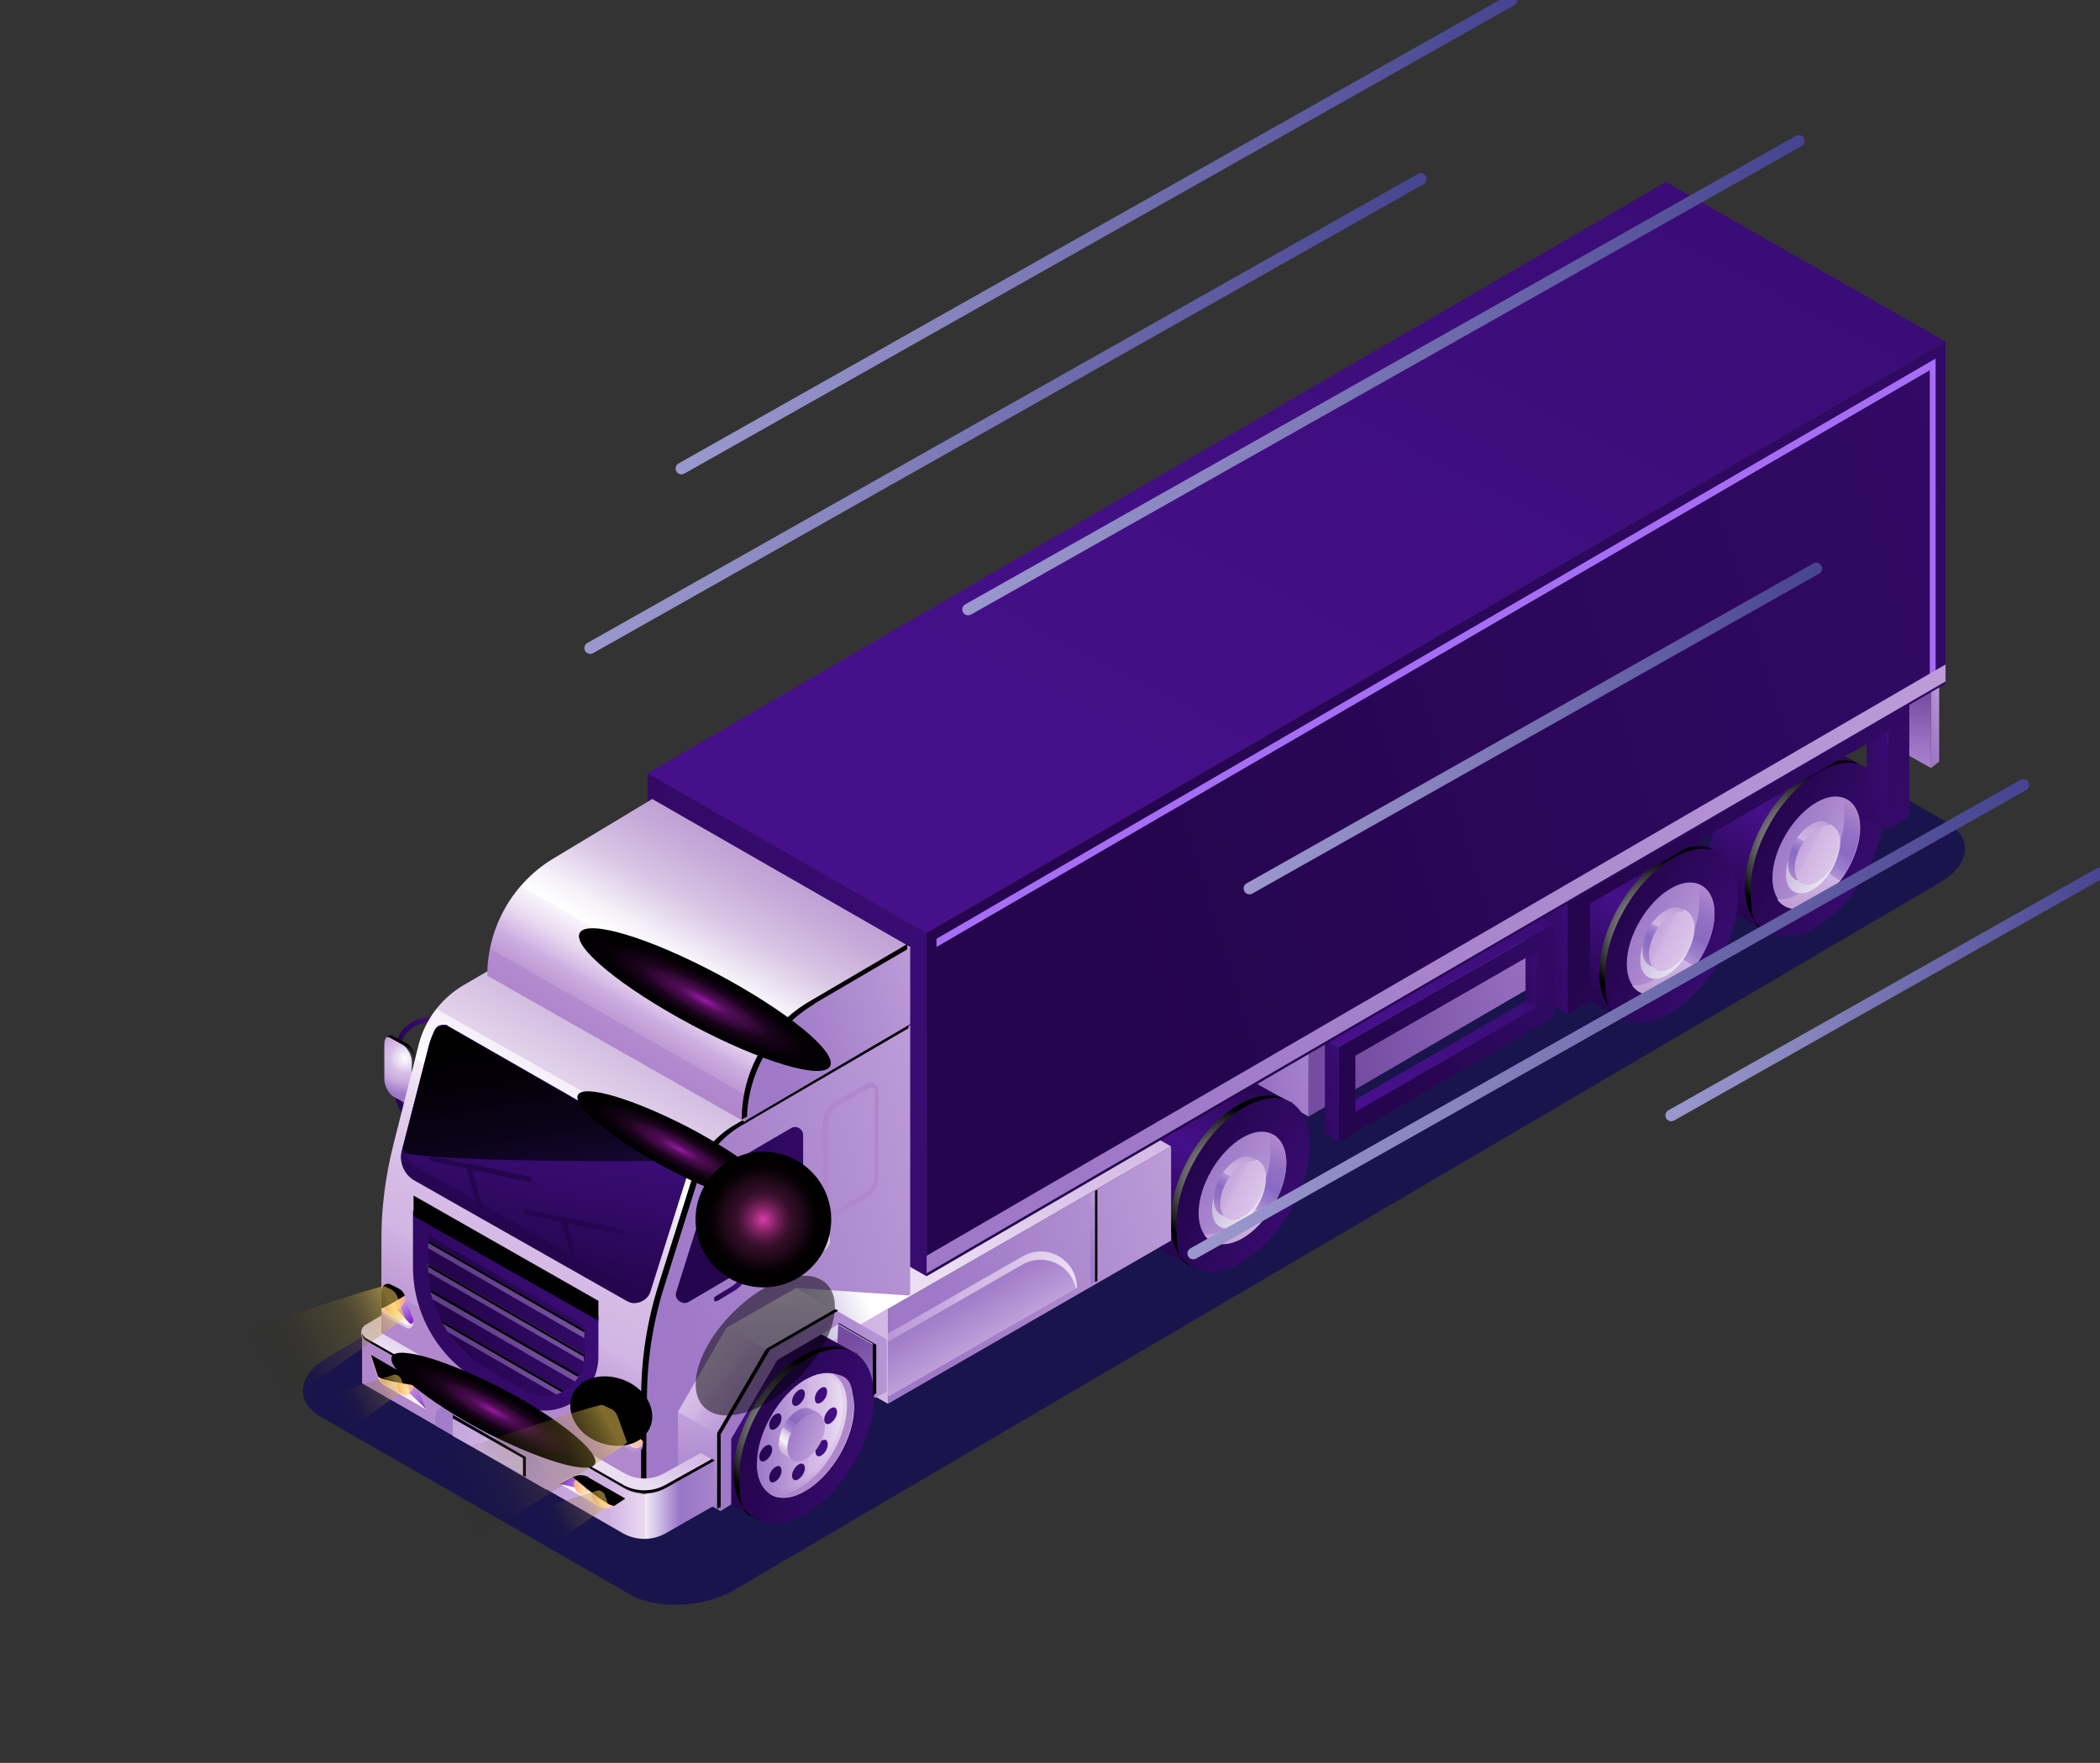 <?xml version="1.0" encoding="UTF-8"?>
<svg id="Layer_1" xmlns="http://www.w3.org/2000/svg" xmlns:xlink="http://www.w3.org/1999/xlink" version="1.1" viewBox="0 0 359 301.4">
  <rect x="0" y="0" width="359" height="301.4" fill="#333333" stroke="none"/>
  <!-- Generator: Adobe Illustrator 29.0.1, SVG Export Plug-In . SVG Version: 2.1.0 Build 192)  -->
  <defs>
    <style>
      .st0 {
        fill: url(#linear-gradient2);
      }

      .st1 {
        fill: url(#linear-gradient1);
      }

      .st2 {
        fill: url(#linear-gradient9);
      }

      .st3 {
        fill: url(#linear-gradient3);
      }

      .st4 {
        fill: url(#linear-gradient6);
      }

      .st5 {
        fill: url(#linear-gradient8);
      }

      .st6 {
        fill: url(#linear-gradient7);
      }

      .st7 {
        fill: url(#linear-gradient4);
      }

      .st8 {
        fill: #1a144d;
      }

      .st9 {
        fill: url(#radial-gradient27);
      }

      .st9, .st10, .st11, .st12, .st13, .st14, .st15, .st16, .st17, .st18, .st19, .st20, .st21, .st22, .st23, .st24, .st25, .st26, .st27, .st28, .st29, .st30, .st31, .st32, .st33, .st34, .st35, .st36, .st37, .st38, .st39, .st40, .st41, .st42, .st43, .st44, .st45, .st46, .st47, .st48, .st49, .st50 {
        isolation: isolate;
      }

      .st9, .st51, .st30, .st31, .st32, .st33, .st34, .st35, .st36, .st37, .st38, .st39, .st40, .st41 {
        mix-blend-mode: color-dodge;
      }

      .st9, .st28, .st47, .st48, .st49, .st50 {
        opacity: .5;
      }

      .st52 {
        fill: url(#radial-gradient16);
      }

      .st53 {
        fill: url(#radial-gradient17);
      }

      .st54 {
        fill: url(#radial-gradient15);
      }

      .st55 {
        fill: url(#radial-gradient10);
      }

      .st56 {
        fill: url(#radial-gradient13);
      }

      .st57 {
        fill: url(#radial-gradient11);
      }

      .st58 {
        fill: url(#radial-gradient14);
      }

      .st59 {
        fill: #b086cc;
      }

      .st60 {
        fill: url(#linear-gradient31);
      }

      .st61 {
        fill: url(#linear-gradient30);
      }

      .st62 {
        fill: url(#linear-gradient38);
      }

      .st63 {
        fill: url(#linear-gradient32);
      }

      .st64 {
        fill: url(#linear-gradient90);
      }

      .st65 {
        fill: url(#linear-gradient91);
      }

      .st66 {
        fill: url(#linear-gradient61);
      }

      .st67 {
        fill: url(#linear-gradient60);
      }

      .st68 {
        fill: url(#linear-gradient62);
      }

      .st69 {
        fill: url(#linear-gradient69);
      }

      .st70 {
        fill: url(#linear-gradient65);
      }

      .st71 {
        fill: url(#linear-gradient68);
      }

      .st72 {
        fill: url(#linear-gradient67);
      }

      .st73 {
        fill: url(#linear-gradient64);
      }

      .st74 {
        fill: url(#linear-gradient63);
      }

      .st75 {
        fill: url(#linear-gradient66);
      }

      .st76 {
        fill: url(#linear-gradient71);
      }

      .st77 {
        fill: url(#linear-gradient70);
      }

      .st78 {
        fill: url(#linear-gradient34);
      }

      .st79 {
        fill: url(#linear-gradient35);
      }

      .st80 {
        fill: url(#linear-gradient36);
      }

      .st81 {
        fill: url(#linear-gradient80);
      }

      .st82 {
        fill: url(#linear-gradient40);
      }

      .st83 {
        fill: url(#linear-gradient41);
      }

      .st84 {
        fill: url(#linear-gradient42);
      }

      .st85 {
        fill: url(#linear-gradient46);
      }

      .st86 {
        fill: url(#linear-gradient48);
      }

      .st87 {
        fill: url(#linear-gradient43);
      }

      .st88 {
        fill: url(#linear-gradient44);
      }

      .st89 {
        fill: url(#linear-gradient47);
      }

      .st90 {
        fill: url(#linear-gradient45);
      }

      .st91 {
        fill: url(#linear-gradient49);
      }

      .st92 {
        fill: url(#linear-gradient97);
      }

      .st93 {
        fill: url(#linear-gradient98);
      }

      .st94 {
        fill: url(#linear-gradient95);
      }

      .st95 {
        fill: url(#linear-gradient99);
      }

      .st96 {
        fill: url(#linear-gradient93);
      }

      .st97 {
        fill: url(#linear-gradient96);
      }

      .st98 {
        fill: url(#linear-gradient94);
      }

      .st99 {
        fill: url(#linear-gradient92);
      }

      .st100 {
        fill: url(#linear-gradient89);
      }

      .st101 {
        fill: url(#linear-gradient88);
      }

      .st102 {
        fill: url(#linear-gradient87);
      }

      .st103 {
        fill: url(#linear-gradient78);
      }

      .st104 {
        fill: url(#linear-gradient77);
      }

      .st105 {
        fill: url(#linear-gradient82);
      }

      .st106 {
        fill: url(#linear-gradient86);
      }

      .st107 {
        fill: url(#linear-gradient73);
      }

      .st108 {
        fill: url(#linear-gradient74);
      }

      .st109 {
        fill: url(#linear-gradient72);
      }

      .st110 {
        fill: url(#linear-gradient50);
      }

      .st111 {
        fill: url(#linear-gradient52);
      }

      .st112 {
        fill: url(#linear-gradient59);
      }

      .st113 {
        fill: url(#linear-gradient56);
      }

      .st114 {
        fill: url(#linear-gradient54);
      }

      .st115 {
        fill: url(#linear-gradient57);
      }

      .st116 {
        fill: url(#linear-gradient55);
      }

      .st117 {
        fill: url(#linear-gradient28);
      }

      .st118 {
        fill: url(#linear-gradient29);
      }

      .st119 {
        fill: url(#linear-gradient18);
      }

      .st120 {
        fill: url(#linear-gradient13);
      }

      .st121 {
        fill: url(#linear-gradient15);
      }

      .st122 {
        fill: url(#linear-gradient16);
      }

      .st123 {
        fill: url(#linear-gradient11);
      }

      .st124 {
        fill: url(#linear-gradient10);
      }

      .st125 {
        fill: url(#linear-gradient17);
      }

      .st126 {
        fill: url(#linear-gradient14);
      }

      .st127 {
        fill: url(#linear-gradient19);
      }

      .st128 {
        fill: url(#linear-gradient23);
      }

      .st129 {
        fill: url(#linear-gradient22);
      }

      .st130 {
        fill: url(#linear-gradient24);
      }

      .st131 {
        fill: url(#linear-gradient25);
      }

      .st132 {
        fill: url(#linear-gradient21);
      }

      .st133 {
        fill: url(#linear-gradient20);
      }

      .st134 {
        fill: url(#linear-gradient27);
      }

      .st135 {
        fill: url(#linear-gradient26);
      }

      .st136 {
        fill: url(#radial-gradient);
      }

      .st137 {
        fill: url(#linear-gradient);
      }

      .st138 {
        stroke: url(#linear-gradient110);
      }

      .st138, .st139, .st140, .st141, .st142, .st143 {
        fill: none;
        stroke-linecap: round;
        stroke-linejoin: round;
        stroke-width: 2px;
      }

      .st139 {
        stroke: url(#linear-gradient105);
      }

      .st140 {
        stroke: url(#linear-gradient108);
      }

      .st141 {
        stroke: url(#linear-gradient107);
      }

      .st142 {
        stroke: url(#linear-gradient109);
      }

      .st143 {
        stroke: url(#linear-gradient106);
      }

      .st11 {
        fill: url(#linear-gradient12);
      }

      .st11, .st12, .st13, .st14, .st15, .st16, .st17, .st18, .st19, .st20, .st21, .st22, .st144, .st23, .st29 {
        mix-blend-mode: multiply;
      }

      .st12 {
        fill: url(#linear-gradient58);
      }

      .st13 {
        fill: url(#linear-gradient39);
      }

      .st14 {
        fill: url(#linear-gradient37);
      }

      .st15 {
        fill: url(#linear-gradient33);
      }

      .st16 {
        fill: url(#linear-gradient81);
      }

      .st17 {
        fill: url(#linear-gradient75);
      }

      .st18 {
        fill: url(#linear-gradient83);
      }

      .st19 {
        fill: url(#linear-gradient84);
      }

      .st20 {
        fill: url(#linear-gradient76);
      }

      .st21 {
        fill: url(#linear-gradient85);
      }

      .st22 {
        fill: url(#linear-gradient79);
      }

      .st23 {
        fill: #a56ef4;
      }

      .st24 {
        fill: url(#radial-gradient3);
      }

      .st24, .st25, .st26, .st27, .st42, .st43, .st44, .st45, .st46, .st47, .st48, .st49, .st50 {
        mix-blend-mode: screen;
      }

      .st25 {
        fill: url(#radial-gradient4);
      }

      .st26 {
        fill: url(#radial-gradient2);
      }

      .st27 {
        fill: url(#linear-gradient53);
      }

      .st28 {
        fill: url(#linear-gradient51);
      }

      .st29 {
        fill: url(#linear-gradient5);
      }

      .st145 {
        fill: url(#linear-gradient100);
      }

      .st30 {
        fill: url(#radial-gradient6);
      }

      .st31 {
        fill: url(#radial-gradient5);
      }

      .st32 {
        fill: url(#radial-gradient1);
      }

      .st146 {
        fill: url(#radial-gradient9);
      }

      .st147 {
        fill: url(#radial-gradient8);
      }

      .st148 {
        fill: url(#radial-gradient7);
      }

      .st33 {
        fill: url(#radial-gradient28);
      }

      .st34 {
        fill: url(#radial-gradient18);
      }

      .st35 {
        fill: url(#radial-gradient19);
      }

      .st36 {
        fill: url(#radial-gradient29);
      }

      .st37 {
        fill: url(#radial-gradient22);
      }

      .st38 {
        fill: url(#radial-gradient26);
      }

      .st39 {
        fill: url(#radial-gradient21);
      }

      .st40 {
        fill: url(#radial-gradient31);
      }

      .st41 {
        fill: url(#radial-gradient30);
      }

      .st42 {
        fill: url(#radial-gradient23);
      }

      .st43 {
        fill: url(#radial-gradient25);
      }

      .st44 {
        fill: url(#radial-gradient24);
      }

      .st45 {
        fill: url(#radial-gradient20);
      }

      .st46 {
        fill: url(#radial-gradient12);
      }

      .st47 {
        fill: url(#linear-gradient103);
      }

      .st48 {
        fill: url(#linear-gradient101);
      }

      .st49 {
        fill: url(#linear-gradient102);
      }

      .st50 {
        fill: url(#linear-gradient104);
      }
    </style>
    <linearGradient id="linear-gradient" x1="67.4" y1="647.4" x2="76" y2="647.4" gradientTransform="translate(0 -464)" gradientUnits="userSpaceOnUse">
      <stop offset="0" stop-color="#25054d"/>
      <stop offset="1" stop-color="#45108a"/>
    </linearGradient>
    <radialGradient id="radial-gradient" cx="69.2" cy="644.9" fx="69.2" fy="644.9" r="8.8" gradientTransform="translate(0 -464)" gradientUnits="userSpaceOnUse">
      <stop offset="0" stop-color="#fff"/>
      <stop offset=".2" stop-color="#e6d6f0"/>
      <stop offset=".3" stop-color="#d6bde6"/>
      <stop offset=".4" stop-color="#d1b4e3"/>
      <stop offset=".5" stop-color="#c3a4db"/>
      <stop offset=".7" stop-color="#a07bc9"/>
      <stop offset=".7" stop-color="#9f79c8"/>
      <stop offset="1" stop-color="#9f79c8"/>
      <stop offset="1" stop-color="#9f79c8"/>
    </radialGradient>
    <radialGradient id="radial-gradient1" cx="68.5" cy="645.2" fx="68.5" fy="645.2" r="2.7" gradientTransform="translate(0 -464)" gradientUnits="userSpaceOnUse">
      <stop offset="0" stop-color="#fff"/>
      <stop offset="1" stop-color="#000"/>
    </radialGradient>
    <linearGradient id="linear-gradient1" x1="-1423.1" y1="619.3" x2="-1443.4" y2="592" gradientTransform="translate(-1128.3 -464) rotate(-180) scale(1 -1)" gradientUnits="userSpaceOnUse">
      <stop offset="0" stop-color="#25054d"/>
      <stop offset=".5" stop-color="#45108a"/>
      <stop offset="1" stop-color="#25054d"/>
    </linearGradient>
    <linearGradient id="linear-gradient2" x1="301.8" y1="605.2" x2="333.2" y2="619.9" gradientTransform="translate(0 -464)" gradientUnits="userSpaceOnUse">
      <stop offset="0" stop-color="#25054d"/>
      <stop offset="1" stop-color="#45108a"/>
    </linearGradient>
    <radialGradient id="radial-gradient2" cx="-1436.3" cy="608.8" fx="-1436.3" fy="608.8" r="12.5" gradientTransform="translate(-1128.3 -464) rotate(-180) scale(1 -1)" gradientUnits="userSpaceOnUse">
      <stop offset="0" stop-color="#fff"/>
      <stop offset="1" stop-color="#000"/>
    </radialGradient>
    <linearGradient id="linear-gradient3" x1="-1432.8" y1="606.5" x2="-1459.6" y2="621.2" gradientTransform="translate(-1128.3 -464) rotate(-180) scale(1 -1)" gradientUnits="userSpaceOnUse">
      <stop offset="0" stop-color="#9f79c8"/>
      <stop offset=".1" stop-color="#a47fca"/>
      <stop offset=".3" stop-color="#b491d3"/>
      <stop offset=".6" stop-color="#cdafe1"/>
      <stop offset=".6" stop-color="#d1b4e3"/>
      <stop offset=".8" stop-color="#dac3e8"/>
      <stop offset="1" stop-color="#ebdef3"/>
    </linearGradient>
    <linearGradient id="linear-gradient4" x1="-1435.4" y1="619.4" x2="-1446.1" y2="602.3" gradientTransform="translate(-1128.3 -464) rotate(-180) scale(1 -1)" gradientUnits="userSpaceOnUse">
      <stop offset="0" stop-color="#c1a1d5"/>
      <stop offset=".2" stop-color="#c9abdc"/>
      <stop offset=".4" stop-color="#d1b4e3"/>
      <stop offset=".4" stop-color="#b294d5"/>
      <stop offset=".5" stop-color="#9b7ccb"/>
      <stop offset=".6" stop-color="#8d6ec5"/>
      <stop offset=".6" stop-color="#8969c3"/>
      <stop offset=".8" stop-color="#9371c5"/>
      <stop offset="1" stop-color="#b086cc"/>
    </linearGradient>
    <linearGradient id="linear-gradient5" x1="296.7" y1="603.9" x2="316.4" y2="614.2" gradientTransform="translate(0 -464)" gradientUnits="userSpaceOnUse">
      <stop offset="0" stop-color="#8770b8"/>
      <stop offset="1" stop-color="#fff"/>
    </linearGradient>
    <linearGradient id="linear-gradient6" x1="311.9" y1="604.8" x2="307.2" y2="614.3" gradientTransform="translate(0 -464)" gradientUnits="userSpaceOnUse">
      <stop offset="0" stop-color="#c1a1d5"/>
      <stop offset=".2" stop-color="#c9abdc"/>
      <stop offset=".4" stop-color="#d1b4e3"/>
      <stop offset=".4" stop-color="#b294d5"/>
      <stop offset=".5" stop-color="#9b7ccb"/>
      <stop offset=".6" stop-color="#8d6ec5"/>
      <stop offset=".6" stop-color="#8969c3"/>
      <stop offset=".8" stop-color="#9371c5"/>
      <stop offset="1" stop-color="#b086cc"/>
    </linearGradient>
    <linearGradient id="linear-gradient7" x1="299.4" y1="604.4" x2="316.1" y2="613.1" gradientTransform="translate(0 -464)" gradientUnits="userSpaceOnUse">
      <stop offset="0" stop-color="#9f79c8"/>
      <stop offset=".1" stop-color="#a47fca"/>
      <stop offset=".3" stop-color="#b491d3"/>
      <stop offset=".6" stop-color="#cdafe1"/>
      <stop offset=".6" stop-color="#d1b4e3"/>
      <stop offset=".8" stop-color="#dac3e8"/>
      <stop offset="1" stop-color="#ebdef3"/>
    </linearGradient>
    <linearGradient id="linear-gradient8" x1="-1398.2" y1="633.9" x2="-1418.6" y2="606.7" gradientTransform="translate(-1128.3 -464) rotate(-180) scale(1 -1)" gradientUnits="userSpaceOnUse">
      <stop offset="0" stop-color="#25054d"/>
      <stop offset=".5" stop-color="#45108a"/>
      <stop offset="1" stop-color="#25054d"/>
    </linearGradient>
    <linearGradient id="linear-gradient9" x1="276.9" y1="619.8" x2="308.3" y2="634.5" gradientTransform="translate(0 -464)" gradientUnits="userSpaceOnUse">
      <stop offset="0" stop-color="#25054d"/>
      <stop offset="1" stop-color="#45108a"/>
    </linearGradient>
    <radialGradient id="radial-gradient3" cx="-1411.5" cy="623.5" fx="-1411.5" fy="623.5" r="12.5" gradientTransform="translate(-1128.3 -464) rotate(-180) scale(1 -1)" gradientUnits="userSpaceOnUse">
      <stop offset="0" stop-color="#fff"/>
      <stop offset="1" stop-color="#000"/>
    </radialGradient>
    <linearGradient id="linear-gradient10" x1="-1407.9" y1="621.2" x2="-1434.7" y2="635.8" gradientTransform="translate(-1128.3 -464) rotate(-180) scale(1 -1)" gradientUnits="userSpaceOnUse">
      <stop offset="0" stop-color="#9f79c8"/>
      <stop offset=".1" stop-color="#a47fca"/>
      <stop offset=".3" stop-color="#b491d3"/>
      <stop offset=".6" stop-color="#cdafe1"/>
      <stop offset=".6" stop-color="#d1b4e3"/>
      <stop offset=".8" stop-color="#dac3e8"/>
      <stop offset="1" stop-color="#ebdef3"/>
    </linearGradient>
    <linearGradient id="linear-gradient11" x1="-1410.5" y1="634.1" x2="-1421.2" y2="617" gradientTransform="translate(-1128.3 -464) rotate(-180) scale(1 -1)" gradientUnits="userSpaceOnUse">
      <stop offset="0" stop-color="#c1a1d5"/>
      <stop offset=".2" stop-color="#c9abdc"/>
      <stop offset=".4" stop-color="#d1b4e3"/>
      <stop offset=".4" stop-color="#b294d5"/>
      <stop offset=".5" stop-color="#9b7ccb"/>
      <stop offset=".6" stop-color="#8d6ec5"/>
      <stop offset=".6" stop-color="#8969c3"/>
      <stop offset=".8" stop-color="#9371c5"/>
      <stop offset="1" stop-color="#b086cc"/>
    </linearGradient>
    <linearGradient id="linear-gradient12" x1="271.8" y1="618.6" x2="291.5" y2="628.8" gradientTransform="translate(0 -464)" gradientUnits="userSpaceOnUse">
      <stop offset="0" stop-color="#8770b8"/>
      <stop offset="1" stop-color="#fff"/>
    </linearGradient>
    <linearGradient id="linear-gradient13" x1="287.1" y1="619.5" x2="282.4" y2="629" gradientTransform="translate(0 -464)" gradientUnits="userSpaceOnUse">
      <stop offset="0" stop-color="#c1a1d5"/>
      <stop offset=".2" stop-color="#c9abdc"/>
      <stop offset=".4" stop-color="#d1b4e3"/>
      <stop offset=".4" stop-color="#b294d5"/>
      <stop offset=".5" stop-color="#9b7ccb"/>
      <stop offset=".6" stop-color="#8d6ec5"/>
      <stop offset=".6" stop-color="#8969c3"/>
      <stop offset=".8" stop-color="#9371c5"/>
      <stop offset="1" stop-color="#b086cc"/>
    </linearGradient>
    <linearGradient id="linear-gradient14" x1="274.5" y1="619.1" x2="291.3" y2="627.8" gradientTransform="translate(0 -464)" gradientUnits="userSpaceOnUse">
      <stop offset="0" stop-color="#9f79c8"/>
      <stop offset=".1" stop-color="#a47fca"/>
      <stop offset=".3" stop-color="#b491d3"/>
      <stop offset=".6" stop-color="#cdafe1"/>
      <stop offset=".6" stop-color="#d1b4e3"/>
      <stop offset=".8" stop-color="#dac3e8"/>
      <stop offset="1" stop-color="#ebdef3"/>
    </linearGradient>
    <linearGradient id="linear-gradient15" x1="230.1" y1="642.2" x2="313.1" y2="617.4" gradientTransform="translate(0 -464)" gradientUnits="userSpaceOnUse">
      <stop offset="0" stop-color="#744ca1"/>
      <stop offset=".5" stop-color="#9f79c8"/>
      <stop offset=".6" stop-color="#a47fca"/>
      <stop offset=".8" stop-color="#b491d3"/>
      <stop offset="1" stop-color="#cdafe1"/>
      <stop offset="1" stop-color="#d1b4e3"/>
    </linearGradient>
    <linearGradient id="linear-gradient16" x1="200.7" y1="650.3" x2="237" y2="642.2" gradientTransform="translate(0 -464)" gradientUnits="userSpaceOnUse">
      <stop offset="0" stop-color="#744ca1"/>
      <stop offset=".5" stop-color="#9f79c8"/>
      <stop offset=".6" stop-color="#a47fca"/>
      <stop offset=".8" stop-color="#b491d3"/>
      <stop offset="1" stop-color="#cdafe1"/>
      <stop offset="1" stop-color="#d1b4e3"/>
    </linearGradient>
    <linearGradient id="linear-gradient17" x1="272.2" y1="563.1" x2="232.1" y2="639.5" gradientTransform="translate(0 -464)" gradientUnits="userSpaceOnUse">
      <stop offset="0" stop-color="#744ca1"/>
      <stop offset=".5" stop-color="#9f79c8"/>
      <stop offset=".6" stop-color="#a47fca"/>
      <stop offset=".8" stop-color="#b491d3"/>
      <stop offset="1" stop-color="#cdafe1"/>
      <stop offset="1" stop-color="#d1b4e3"/>
    </linearGradient>
    <linearGradient id="linear-gradient18" x1="329.2" y1="588.2" x2="339.7" y2="585.1" gradientTransform="translate(0 -464)" gradientUnits="userSpaceOnUse">
      <stop offset="0" stop-color="#9f79c8"/>
      <stop offset=".1" stop-color="#a47fca"/>
      <stop offset=".3" stop-color="#b491d3"/>
      <stop offset=".6" stop-color="#cdafe1"/>
      <stop offset=".6" stop-color="#d1b4e3"/>
      <stop offset=".8" stop-color="#dac3e8"/>
      <stop offset="1" stop-color="#ebdef3"/>
    </linearGradient>
    <linearGradient id="linear-gradient19" x1="313.2" y1="581.5" x2="312.1" y2="602.1" gradientTransform="translate(0 -464)" gradientUnits="userSpaceOnUse">
      <stop offset="0" stop-color="#744ca1"/>
      <stop offset=".5" stop-color="#9f79c8"/>
      <stop offset=".6" stop-color="#a47fca"/>
      <stop offset=".8" stop-color="#b491d3"/>
      <stop offset="1" stop-color="#cdafe1"/>
      <stop offset="1" stop-color="#d1b4e3"/>
    </linearGradient>
    <linearGradient id="linear-gradient20" x1="316.5" y1="566.4" x2="313.6" y2="572" gradientTransform="translate(0 -464)" gradientUnits="userSpaceOnUse">
      <stop offset="0" stop-color="#9f79c8"/>
      <stop offset=".1" stop-color="#a47fca"/>
      <stop offset=".3" stop-color="#b491d3"/>
      <stop offset=".6" stop-color="#cdafe1"/>
      <stop offset=".6" stop-color="#d1b4e3"/>
      <stop offset=".8" stop-color="#dac3e8"/>
      <stop offset="1" stop-color="#ebdef3"/>
    </linearGradient>
    <linearGradient id="linear-gradient21" x1="308.8" y1="597" x2="333.4" y2="591.4" gradientTransform="translate(0 -464)" gradientUnits="userSpaceOnUse">
      <stop offset="0" stop-color="#25054d"/>
      <stop offset="1" stop-color="#45108a"/>
    </linearGradient>
    <linearGradient id="linear-gradient22" x1="277.2" y1="602.3" x2="372.7" y2="639.2" gradientTransform="translate(0 -464)" gradientUnits="userSpaceOnUse">
      <stop offset="0" stop-color="#25054d"/>
      <stop offset="1" stop-color="#45108a"/>
    </linearGradient>
    <linearGradient id="linear-gradient23" x1="254.1" y1="628.5" x2="278.7" y2="623" gradientTransform="translate(0 -464)" gradientUnits="userSpaceOnUse">
      <stop offset="0" stop-color="#25054d"/>
      <stop offset="1" stop-color="#45108a"/>
    </linearGradient>
    <linearGradient id="linear-gradient24" x1="275.1" y1="589.8" x2="242.2" y2="652.5" gradientTransform="translate(0 -464)" gradientUnits="userSpaceOnUse">
      <stop offset="0" stop-color="#25054d"/>
      <stop offset="1" stop-color="#45108a"/>
    </linearGradient>
    <linearGradient id="linear-gradient25" x1="255.3" y1="631.5" x2="268.6" y2="628.6" gradientTransform="translate(0 -464)" gradientUnits="userSpaceOnUse">
      <stop offset="0" stop-color="#25054d"/>
      <stop offset="1" stop-color="#45108a"/>
    </linearGradient>
    <linearGradient id="linear-gradient26" x1="234.8" y1="644.2" x2="319" y2="619" gradientTransform="translate(0 -464)" gradientUnits="userSpaceOnUse">
      <stop offset="0" stop-color="#25054d"/>
      <stop offset="1" stop-color="#45108a"/>
    </linearGradient>
    <linearGradient id="linear-gradient27" x1="218.9" y1="652.4" x2="236.9" y2="648.3" gradientTransform="translate(0 -464)" gradientUnits="userSpaceOnUse">
      <stop offset="0" stop-color="#25054d"/>
      <stop offset="1" stop-color="#45108a"/>
    </linearGradient>
    <linearGradient id="linear-gradient28" x1="280.1" y1="566.9" x2="241.2" y2="641" gradientTransform="translate(0 -464)" gradientUnits="userSpaceOnUse">
      <stop offset="0" stop-color="#25054d"/>
      <stop offset="1" stop-color="#45108a"/>
    </linearGradient>
    <linearGradient id="linear-gradient29" x1="-1324.9" y1="676.6" x2="-1345.3" y2="649.3" gradientTransform="translate(-1128.3 -464) rotate(-180) scale(1 -1)" gradientUnits="userSpaceOnUse">
      <stop offset="0" stop-color="#25054d"/>
      <stop offset=".5" stop-color="#45108a"/>
      <stop offset="1" stop-color="#25054d"/>
    </linearGradient>
    <linearGradient id="linear-gradient30" x1="203.6" y1="662.5" x2="235" y2="677.2" gradientTransform="translate(0 -464)" gradientUnits="userSpaceOnUse">
      <stop offset="0" stop-color="#25054d"/>
      <stop offset="1" stop-color="#45108a"/>
    </linearGradient>
    <radialGradient id="radial-gradient4" cx="-1338.2" cy="666.1" fx="-1338.2" fy="666.1" r="12.5" gradientTransform="translate(-1128.3 -464) rotate(-180) scale(1 -1)" gradientUnits="userSpaceOnUse">
      <stop offset="0" stop-color="#fff"/>
      <stop offset="1" stop-color="#000"/>
    </radialGradient>
    <linearGradient id="linear-gradient31" x1="-1334.6" y1="663.8" x2="-1361.4" y2="678.5" gradientTransform="translate(-1128.3 -464) rotate(-180) scale(1 -1)" gradientUnits="userSpaceOnUse">
      <stop offset="0" stop-color="#9f79c8"/>
      <stop offset=".1" stop-color="#a47fca"/>
      <stop offset=".3" stop-color="#b491d3"/>
      <stop offset=".6" stop-color="#cdafe1"/>
      <stop offset=".6" stop-color="#d1b4e3"/>
      <stop offset=".8" stop-color="#dac3e8"/>
      <stop offset="1" stop-color="#ebdef3"/>
    </linearGradient>
    <linearGradient id="linear-gradient32" x1="-1337.2" y1="676.7" x2="-1347.9" y2="659.6" gradientTransform="translate(-1128.3 -464) rotate(-180) scale(1 -1)" gradientUnits="userSpaceOnUse">
      <stop offset="0" stop-color="#c1a1d5"/>
      <stop offset=".2" stop-color="#c9abdc"/>
      <stop offset=".4" stop-color="#d1b4e3"/>
      <stop offset=".4" stop-color="#b294d5"/>
      <stop offset=".5" stop-color="#9b7ccb"/>
      <stop offset=".6" stop-color="#8d6ec5"/>
      <stop offset=".6" stop-color="#8969c3"/>
      <stop offset=".8" stop-color="#9371c5"/>
      <stop offset="1" stop-color="#b086cc"/>
    </linearGradient>
    <linearGradient id="linear-gradient33" x1="198.5" y1="661.2" x2="218.2" y2="671.5" gradientTransform="translate(0 -464)" gradientUnits="userSpaceOnUse">
      <stop offset="0" stop-color="#8770b8"/>
      <stop offset="1" stop-color="#fff"/>
    </linearGradient>
    <linearGradient id="linear-gradient34" x1="213.8" y1="662.1" x2="209.1" y2="671.6" gradientTransform="translate(0 -464)" gradientUnits="userSpaceOnUse">
      <stop offset="0" stop-color="#c1a1d5"/>
      <stop offset=".2" stop-color="#c9abdc"/>
      <stop offset=".4" stop-color="#d1b4e3"/>
      <stop offset=".4" stop-color="#b294d5"/>
      <stop offset=".5" stop-color="#9b7ccb"/>
      <stop offset=".6" stop-color="#8d6ec5"/>
      <stop offset=".6" stop-color="#8969c3"/>
      <stop offset=".8" stop-color="#9371c5"/>
      <stop offset="1" stop-color="#b086cc"/>
    </linearGradient>
    <linearGradient id="linear-gradient35" x1="201.3" y1="661.7" x2="218" y2="670.4" gradientTransform="translate(0 -464)" gradientUnits="userSpaceOnUse">
      <stop offset="0" stop-color="#9f79c8"/>
      <stop offset=".1" stop-color="#a47fca"/>
      <stop offset=".3" stop-color="#b491d3"/>
      <stop offset=".6" stop-color="#cdafe1"/>
      <stop offset=".6" stop-color="#d1b4e3"/>
      <stop offset=".8" stop-color="#dac3e8"/>
      <stop offset="1" stop-color="#ebdef3"/>
    </linearGradient>
    <linearGradient id="linear-gradient36" x1="159.9" y1="686.8" x2="268.3" y2="654.4" gradientTransform="translate(0 -464)" gradientUnits="userSpaceOnUse">
      <stop offset="0" stop-color="#9f79c8"/>
      <stop offset=".1" stop-color="#a47fca"/>
      <stop offset=".3" stop-color="#b491d3"/>
      <stop offset=".6" stop-color="#cdafe1"/>
      <stop offset=".6" stop-color="#d1b4e3"/>
      <stop offset=".8" stop-color="#dac3e8"/>
      <stop offset="1" stop-color="#ebdef3"/>
    </linearGradient>
    <linearGradient id="linear-gradient37" x1="185.3" y1="676.1" x2="195.1" y2="673.1" gradientTransform="translate(0 -464)" gradientUnits="userSpaceOnUse">
      <stop offset="0" stop-color="#9f79c8"/>
      <stop offset=".1" stop-color="#a47fca"/>
      <stop offset=".3" stop-color="#b491d3"/>
      <stop offset=".6" stop-color="#cdafe1"/>
      <stop offset=".6" stop-color="#d1b4e3"/>
      <stop offset=".8" stop-color="#dac3e8"/>
      <stop offset="1" stop-color="#ebdef3"/>
    </linearGradient>
    <radialGradient id="radial-gradient5" cx="192.8" cy="210.7" fx="192.8" fy="210.7" r="7.8" gradientTransform="translate(0 304) scale(1 -1)" gradientUnits="userSpaceOnUse">
      <stop offset="0" stop-color="#fff"/>
      <stop offset="1" stop-color="#000"/>
    </radialGradient>
    <linearGradient id="linear-gradient38" x1="163.7" y1="685.4" x2="174.1" y2="703.2" gradientTransform="translate(0 -464)" gradientUnits="userSpaceOnUse">
      <stop offset="0" stop-color="#9f79c8"/>
      <stop offset=".1" stop-color="#a47fca"/>
      <stop offset=".3" stop-color="#b491d3"/>
      <stop offset=".6" stop-color="#cdafe1"/>
      <stop offset=".6" stop-color="#d1b4e3"/>
      <stop offset=".8" stop-color="#dac3e8"/>
      <stop offset="1" stop-color="#ebdef3"/>
    </linearGradient>
    <linearGradient id="linear-gradient39" x1="133.3" y1="685.5" x2="183.6" y2="685.7" gradientTransform="translate(0 -464)" gradientUnits="userSpaceOnUse">
      <stop offset="0" stop-color="#9f79c8"/>
      <stop offset=".1" stop-color="#a47fca"/>
      <stop offset=".3" stop-color="#b491d3"/>
      <stop offset=".6" stop-color="#cdafe1"/>
      <stop offset=".6" stop-color="#d1b4e3"/>
      <stop offset=".8" stop-color="#dac3e8"/>
      <stop offset="1" stop-color="#ebdef3"/>
    </linearGradient>
    <linearGradient id="linear-gradient40" x1="76.3" y1="697.6" x2="191.6" y2="671.8" gradientTransform="translate(0 -464)" gradientUnits="userSpaceOnUse">
      <stop offset="0" stop-color="#9f79c8"/>
      <stop offset=".1" stop-color="#a47fca"/>
      <stop offset=".3" stop-color="#b491d3"/>
      <stop offset=".6" stop-color="#cdafe1"/>
      <stop offset=".6" stop-color="#d1b4e3"/>
      <stop offset=".8" stop-color="#dac3e8"/>
      <stop offset="1" stop-color="#ebdef3"/>
    </linearGradient>
    <linearGradient id="linear-gradient41" x1="203.1" y1="574.8" x2="150.3" y2="675.5" gradientTransform="translate(0 -464)" gradientUnits="userSpaceOnUse">
      <stop offset="0" stop-color="#9f79c8"/>
      <stop offset=".1" stop-color="#a47fca"/>
      <stop offset=".3" stop-color="#b491d3"/>
      <stop offset=".6" stop-color="#cdafe1"/>
      <stop offset=".6" stop-color="#d1b4e3"/>
      <stop offset=".8" stop-color="#dac3e8"/>
      <stop offset="1" stop-color="#ebdef3"/>
    </linearGradient>
    <linearGradient id="linear-gradient42" x1="187.7" y1="619.6" x2="578.6" y2="502.5" gradientTransform="translate(0 -464)" gradientUnits="userSpaceOnUse">
      <stop offset="0" stop-color="#25054d"/>
      <stop offset="1" stop-color="#45108a"/>
    </linearGradient>
    <linearGradient id="linear-gradient43" x1="192" y1="645.7" x2="553.6" y2="537.4" gradientTransform="translate(0 -464)" gradientUnits="userSpaceOnUse">
      <stop offset="0" stop-color="#9f79c8"/>
      <stop offset=".1" stop-color="#a47fca"/>
      <stop offset=".3" stop-color="#b491d3"/>
      <stop offset=".6" stop-color="#cdafe1"/>
      <stop offset=".6" stop-color="#d1b4e3"/>
      <stop offset=".8" stop-color="#dac3e8"/>
      <stop offset="1" stop-color="#ebdef3"/>
    </linearGradient>
    <linearGradient id="linear-gradient44" x1="50.9" y1="657.9" x2="221.9" y2="619.6" gradientTransform="translate(0 -464)" gradientUnits="userSpaceOnUse">
      <stop offset="0" stop-color="#25054d"/>
      <stop offset="1" stop-color="#45108a"/>
    </linearGradient>
    <linearGradient id="linear-gradient45" x1="385.7" y1="246.7" x2="198.3" y2="603.6" gradientTransform="translate(0 -464)" gradientUnits="userSpaceOnUse">
      <stop offset="0" stop-color="#25054d"/>
      <stop offset="1" stop-color="#45108a"/>
    </linearGradient>
    <linearGradient id="linear-gradient46" x1="124.2" y1="622.3" x2="79" y2="702.3" gradientTransform="translate(0 -464)" gradientUnits="userSpaceOnUse">
      <stop offset="0" stop-color="#c1a1d5"/>
      <stop offset=".1" stop-color="#c2a3d6"/>
      <stop offset=".2" stop-color="#c9adda"/>
      <stop offset=".3" stop-color="#d3bde1"/>
      <stop offset=".4" stop-color="#e2d3eb"/>
      <stop offset=".4" stop-color="#f5f0f8"/>
      <stop offset=".5" stop-color="#fff"/>
      <stop offset=".5" stop-color="#f4eef8"/>
      <stop offset=".6" stop-color="#e1ceec"/>
      <stop offset=".7" stop-color="#d5bbe5"/>
      <stop offset=".8" stop-color="#d1b4e3"/>
      <stop offset=".8" stop-color="#cfb1e1"/>
      <stop offset=".9" stop-color="#be99d5"/>
      <stop offset=".9" stop-color="#b38bce"/>
      <stop offset="1" stop-color="#b086cc"/>
    </linearGradient>
    <linearGradient id="linear-gradient47" x1="114.5" y1="686" x2="238" y2="649" gradientTransform="translate(0 -464)" gradientUnits="userSpaceOnUse">
      <stop offset="0" stop-color="#9f79c8"/>
      <stop offset=".1" stop-color="#a47fca"/>
      <stop offset=".3" stop-color="#b491d3"/>
      <stop offset=".6" stop-color="#cdafe1"/>
      <stop offset=".6" stop-color="#d1b4e3"/>
      <stop offset=".8" stop-color="#dac3e8"/>
      <stop offset="1" stop-color="#ebdef3"/>
    </linearGradient>
    <radialGradient id="radial-gradient6" cx="130.5" cy="210.7" fx="130.5" fy="210.7" r="23.8" gradientTransform="translate(0 304) scale(1 -1)" gradientUnits="userSpaceOnUse">
      <stop offset="0" stop-color="#fff"/>
      <stop offset="1" stop-color="#000"/>
    </radialGradient>
    <linearGradient id="linear-gradient48" x1="118.6" y1="674" x2="171.6" y2="658.1" gradientTransform="translate(0 -464)" gradientUnits="userSpaceOnUse">
      <stop offset="0" stop-color="#25054d"/>
      <stop offset="1" stop-color="#45108a"/>
    </linearGradient>
    <linearGradient id="linear-gradient49" x1="40.5" y1="697.4" x2="135" y2="676.3" gradientTransform="translate(0 -464)" gradientUnits="userSpaceOnUse">
      <stop offset="0" stop-color="#25054d"/>
      <stop offset="1" stop-color="#45108a"/>
    </linearGradient>
    <linearGradient id="linear-gradient50" x1="77.2" y1="688.2" x2="134.6" y2="695.9" gradientTransform="translate(0 -464)" gradientUnits="userSpaceOnUse">
      <stop offset="0" stop-color="#25054d"/>
      <stop offset="1" stop-color="#45108a"/>
    </linearGradient>
    <linearGradient id="linear-gradient51" x1="77.3" y1="688.3" x2="134.5" y2="696" gradientTransform="translate(0 -464)" gradientUnits="userSpaceOnUse">
      <stop offset="0" stop-color="#9f79c8"/>
      <stop offset=".1" stop-color="#a47fca"/>
      <stop offset=".3" stop-color="#b491d3"/>
      <stop offset=".6" stop-color="#cdafe1"/>
      <stop offset=".6" stop-color="#d1b4e3"/>
      <stop offset=".8" stop-color="#dac3e8"/>
      <stop offset="1" stop-color="#ebdef3"/>
    </linearGradient>
    <radialGradient id="radial-gradient7" cx="85.9" cy="231.8" fx="85.9" fy="231.8" r="8.6" gradientTransform="translate(0 304) scale(1 -1)" gradientUnits="userSpaceOnUse">
      <stop offset="0" stop-color="#fff"/>
      <stop offset="1" stop-color="#000"/>
    </radialGradient>
    <radialGradient id="radial-gradient8" cx="86.3" cy="228" fx="86.3" fy="228" r="10.4" gradientTransform="translate(0 304) scale(1 -1)" gradientUnits="userSpaceOnUse">
      <stop offset="0" stop-color="#fff"/>
      <stop offset="1" stop-color="#000"/>
    </radialGradient>
    <radialGradient id="radial-gradient9" cx="86.5" cy="224.1" fx="86.5" fy="224.1" r="11" gradientTransform="translate(0 304) scale(1 -1)" gradientUnits="userSpaceOnUse">
      <stop offset="0" stop-color="#fff"/>
      <stop offset="1" stop-color="#000"/>
    </radialGradient>
    <radialGradient id="radial-gradient10" cx="86.5" cy="220" fx="86.5" fy="220" r="11" gradientTransform="translate(0 304) scale(1 -1)" gradientUnits="userSpaceOnUse">
      <stop offset="0" stop-color="#fff"/>
      <stop offset="1" stop-color="#000"/>
    </radialGradient>
    <linearGradient id="linear-gradient52" x1="89.2" y1="681.5" x2="96.1" y2="647.4" gradientTransform="translate(0 -464)" gradientUnits="userSpaceOnUse">
      <stop offset="0" stop-color="#25054d"/>
      <stop offset="1" stop-color="#45108a"/>
    </linearGradient>
    <linearGradient id="linear-gradient53" x1="98.1" y1="694.6" x2="88.8" y2="641.2" gradientTransform="translate(0 -464)" gradientUnits="userSpaceOnUse">
      <stop offset="0" stop-color="#4916a1"/>
      <stop offset="0" stop-color="#451498"/>
      <stop offset=".3" stop-color="#2c0d62"/>
      <stop offset=".5" stop-color="#190738"/>
      <stop offset=".7" stop-color="#0b0319"/>
      <stop offset=".9" stop-color="#030006"/>
      <stop offset="1" stop-color="#000"/>
    </linearGradient>
    <linearGradient id="linear-gradient54" x1="88.7" y1="675.3" x2="98.4" y2="652.2" gradientTransform="translate(0 -464)" gradientUnits="userSpaceOnUse">
      <stop offset="0" stop-color="#25054d"/>
      <stop offset="1" stop-color="#45108a"/>
    </linearGradient>
    <linearGradient id="linear-gradient55" x1="83.8" y1="661.8" x2="103.1" y2="637.9" gradientTransform="translate(0 -464)" gradientUnits="userSpaceOnUse">
      <stop offset="0" stop-color="#25054d"/>
      <stop offset="1" stop-color="#45108a"/>
    </linearGradient>
    <linearGradient id="linear-gradient56" x1="98.1" y1="673.3" x2="117.4" y2="649.4" gradientTransform="translate(0 -464)" gradientUnits="userSpaceOnUse">
      <stop offset="0" stop-color="#25054d"/>
      <stop offset="1" stop-color="#45108a"/>
    </linearGradient>
    <linearGradient id="linear-gradient57" x1="132.1" y1="676" x2="143.4" y2="677.8" gradientTransform="translate(0 -464)" gradientUnits="userSpaceOnUse">
      <stop offset="0" stop-color="#9f79c8"/>
      <stop offset=".1" stop-color="#a47fca"/>
      <stop offset=".3" stop-color="#b491d3"/>
      <stop offset=".6" stop-color="#cdafe1"/>
      <stop offset=".6" stop-color="#d1b4e3"/>
      <stop offset=".8" stop-color="#dac3e8"/>
      <stop offset="1" stop-color="#ebdef3"/>
    </linearGradient>
    <linearGradient id="linear-gradient58" x1="128.1" y1="694.2" x2="147.8" y2="685.3" gradientTransform="translate(0 -464)" gradientUnits="userSpaceOnUse">
      <stop offset="0" stop-color="#8770b8"/>
      <stop offset="1" stop-color="#fff"/>
    </linearGradient>
    <linearGradient id="linear-gradient59" x1="145" y1="693.1" x2="154.1" y2="718.8" gradientTransform="translate(0 -464)" gradientUnits="userSpaceOnUse">
      <stop offset="0" stop-color="#744ca1"/>
      <stop offset=".5" stop-color="#9f79c8"/>
      <stop offset=".6" stop-color="#a47fca"/>
      <stop offset=".8" stop-color="#b491d3"/>
      <stop offset="1" stop-color="#cdafe1"/>
      <stop offset="1" stop-color="#d1b4e3"/>
    </linearGradient>
    <linearGradient id="linear-gradient60" x1="-1659.8" y1="719.6" x2="-1680.2" y2="692.2" gradientTransform="translate(-1537.7 -464) rotate(-180) scale(1 -1)" gradientUnits="userSpaceOnUse">
      <stop offset="0" stop-color="#25054d"/>
      <stop offset=".5" stop-color="#45108a"/>
      <stop offset="1" stop-color="#25054d"/>
    </linearGradient>
    <linearGradient id="linear-gradient61" x1="127.1" y1="707.4" x2="166.8" y2="715" gradientTransform="translate(0 -464)" gradientUnits="userSpaceOnUse">
      <stop offset="0" stop-color="#25054d"/>
      <stop offset="1" stop-color="#45108a"/>
    </linearGradient>
    <linearGradient id="linear-gradient62" x1="129.4" y1="709.4" x2="146" y2="709.4" gradientTransform="translate(0 -464)" gradientUnits="userSpaceOnUse">
      <stop offset="0" stop-color="#9f79c8"/>
      <stop offset=".1" stop-color="#a47fca"/>
      <stop offset=".3" stop-color="#b491d3"/>
      <stop offset=".6" stop-color="#cdafe1"/>
      <stop offset=".6" stop-color="#d1b4e3"/>
      <stop offset=".8" stop-color="#dac3e8"/>
      <stop offset="1" stop-color="#ebdef3"/>
    </linearGradient>
    <linearGradient id="linear-gradient63" x1="129.4" y1="709" x2="144" y2="709" gradientTransform="translate(0 -464)" gradientUnits="userSpaceOnUse">
      <stop offset="0" stop-color="#9f79c8"/>
      <stop offset=".1" stop-color="#a47fca"/>
      <stop offset=".3" stop-color="#b491d3"/>
      <stop offset=".6" stop-color="#cdafe1"/>
      <stop offset=".6" stop-color="#d1b4e3"/>
      <stop offset=".8" stop-color="#dac3e8"/>
      <stop offset="1" stop-color="#ebdef3"/>
    </linearGradient>
    <radialGradient id="radial-gradient11" cx="136.7" cy="709.5" fx="136.7" fy="709.5" r="2.5" gradientTransform="translate(0 -464)" gradientUnits="userSpaceOnUse">
      <stop offset="0" stop-color="#eeebf2"/>
      <stop offset=".6" stop-color="#d4d1d8"/>
      <stop offset=".9" stop-color="#a5a5b8"/>
      <stop offset="1" stop-color="#9d9eb3"/>
    </radialGradient>
    <radialGradient id="radial-gradient12" cx="-1673" cy="709.1" fx="-1673" fy="709.1" r="12.6" gradientTransform="translate(-1537.7 -464) rotate(-180) scale(1 -1)" gradientUnits="userSpaceOnUse">
      <stop offset="0" stop-color="#fff"/>
      <stop offset="1" stop-color="#000"/>
    </radialGradient>
    <linearGradient id="linear-gradient64" x1="129.8" y1="709.3" x2="143.1" y2="709.3" gradientTransform="translate(0 -464)" gradientUnits="userSpaceOnUse">
      <stop offset="0" stop-color="#25054d"/>
      <stop offset="1" stop-color="#45108a"/>
    </linearGradient>
    <linearGradient id="linear-gradient65" x1="-1671.4" y1="712.6" x2="-1677" y2="705.1" gradientTransform="translate(-1537.7 -464) rotate(-180) scale(1 -1)" gradientUnits="userSpaceOnUse">
      <stop offset="0" stop-color="#c1a1d5"/>
      <stop offset="0" stop-color="#c7abd9"/>
      <stop offset=".1" stop-color="#d9c6e5"/>
      <stop offset=".2" stop-color="#f6f2f9"/>
      <stop offset=".2" stop-color="#fff"/>
      <stop offset=".2" stop-color="#f9f5fb"/>
      <stop offset=".3" stop-color="#e9dbf1"/>
      <stop offset=".4" stop-color="#d1b4e3"/>
      <stop offset=".4" stop-color="#b294d5"/>
      <stop offset=".5" stop-color="#9b7ccb"/>
      <stop offset=".6" stop-color="#8d6ec5"/>
      <stop offset=".6" stop-color="#8969c3"/>
      <stop offset=".8" stop-color="#9371c5"/>
      <stop offset="1" stop-color="#b086cc"/>
    </linearGradient>
    <linearGradient id="linear-gradient66" x1="134.4" y1="708.4" x2="148" y2="713.8" gradientTransform="translate(0 -464)" gradientUnits="userSpaceOnUse">
      <stop offset="0" stop-color="#9f79c8"/>
      <stop offset=".1" stop-color="#a47fca"/>
      <stop offset=".3" stop-color="#b491d3"/>
      <stop offset=".6" stop-color="#cdafe1"/>
      <stop offset=".6" stop-color="#d1b4e3"/>
      <stop offset=".8" stop-color="#dac3e8"/>
      <stop offset="1" stop-color="#ebdef3"/>
    </linearGradient>
    <linearGradient id="linear-gradient67" x1="130.1" y1="723.9" x2="129" y2="684.2" gradientTransform="translate(0 -464)" gradientUnits="userSpaceOnUse">
      <stop offset="0" stop-color="#9f79c8"/>
      <stop offset=".1" stop-color="#a47fca"/>
      <stop offset=".3" stop-color="#b491d3"/>
      <stop offset=".6" stop-color="#cdafe1"/>
      <stop offset=".6" stop-color="#d1b4e3"/>
      <stop offset=".8" stop-color="#dac3e8"/>
      <stop offset="1" stop-color="#ebdef3"/>
    </linearGradient>
    <linearGradient id="linear-gradient68" x1="134.3" y1="708.6" x2="116.5" y2="694.6" gradientTransform="translate(0 -464)" gradientUnits="userSpaceOnUse">
      <stop offset="0" stop-color="#9f79c8"/>
      <stop offset=".1" stop-color="#a47fca"/>
      <stop offset=".3" stop-color="#b491d3"/>
      <stop offset=".6" stop-color="#cdafe1"/>
      <stop offset=".6" stop-color="#d1b4e3"/>
      <stop offset=".8" stop-color="#dac3e8"/>
      <stop offset="1" stop-color="#ebdef3"/>
    </linearGradient>
    <linearGradient id="linear-gradient69" x1="127.5" y1="705.2" x2="197" y2="705.9" gradientTransform="translate(0 -464)" gradientUnits="userSpaceOnUse">
      <stop offset="0" stop-color="#9f79c8"/>
      <stop offset=".1" stop-color="#a47fca"/>
      <stop offset=".3" stop-color="#b491d3"/>
      <stop offset=".6" stop-color="#cdafe1"/>
      <stop offset=".6" stop-color="#d1b4e3"/>
      <stop offset=".8" stop-color="#dac3e8"/>
      <stop offset="1" stop-color="#ebdef3"/>
    </linearGradient>
    <radialGradient id="radial-gradient13" cx="132.8" cy="240.1" fx="132.8" fy="240.1" r="8.2" gradientTransform="translate(0 304) scale(1 -1)" gradientUnits="userSpaceOnUse">
      <stop offset="0" stop-color="#fff"/>
      <stop offset="1" stop-color="#000"/>
    </radialGradient>
    <radialGradient id="radial-gradient14" cx="146.5" cy="232.4" fx="146.5" fy="232.4" r="4.1" gradientTransform="translate(0 304) scale(1 -1)" gradientUnits="userSpaceOnUse">
      <stop offset="0" stop-color="#fff"/>
      <stop offset="1" stop-color="#000"/>
    </radialGradient>
    <linearGradient id="linear-gradient70" x1="122.2" y1="709.5" x2="62.6" y2="709.5" gradientTransform="translate(0 -464)" gradientUnits="userSpaceOnUse">
      <stop offset="0" stop-color="#a684cc"/>
      <stop offset=".1" stop-color="#9975c7"/>
      <stop offset=".1" stop-color="#9975c7"/>
      <stop offset=".2" stop-color="#f1ecf7"/>
      <stop offset=".2" stop-color="#fff"/>
      <stop offset=".2" stop-color="#f9f5fb"/>
      <stop offset=".2" stop-color="#e9dbf1"/>
      <stop offset=".3" stop-color="#d1b4e3"/>
      <stop offset=".3" stop-color="#cfb1e1"/>
      <stop offset=".6" stop-color="#be99d5"/>
      <stop offset=".8" stop-color="#b38bce"/>
      <stop offset="1" stop-color="#b086cc"/>
    </linearGradient>
    <linearGradient id="linear-gradient71" x1="102.1" y1="683.3" x2="89.7" y2="706.9" gradientTransform="translate(0 -464)" gradientUnits="userSpaceOnUse">
      <stop offset="0" stop-color="#9f79c8"/>
      <stop offset=".1" stop-color="#a47fca"/>
      <stop offset=".3" stop-color="#b491d3"/>
      <stop offset=".6" stop-color="#cdafe1"/>
      <stop offset=".6" stop-color="#d1b4e3"/>
      <stop offset=".8" stop-color="#dac3e8"/>
      <stop offset="1" stop-color="#ebdef3"/>
    </linearGradient>
    <radialGradient id="radial-gradient15" cx="65.2" cy="690.3" fx="65.2" fy="690.3" r=".9" gradientTransform="translate(0 -464)" gradientUnits="userSpaceOnUse">
      <stop offset="0" stop-color="#9f19ab"/>
      <stop offset="0" stop-color="#9c18a7"/>
      <stop offset=".1" stop-color="#72127b"/>
      <stop offset=".2" stop-color="#4f0c55"/>
      <stop offset=".4" stop-color="#320736"/>
      <stop offset=".5" stop-color="#1c041e"/>
      <stop offset=".7" stop-color="#0c010d"/>
      <stop offset=".8" stop-color="#030003"/>
      <stop offset="1" stop-color="#000"/>
    </radialGradient>
    <radialGradient id="radial-gradient16" cx="91.9" cy="241.7" fx="91.9" fy="241.7" r="23.4" gradientTransform="translate(0 304) scale(1 -1)" gradientUnits="userSpaceOnUse">
      <stop offset="0" stop-color="#9f19ab"/>
      <stop offset="0" stop-color="#9c18a7"/>
      <stop offset=".1" stop-color="#72127b"/>
      <stop offset=".2" stop-color="#4f0c55"/>
      <stop offset=".4" stop-color="#320736"/>
      <stop offset=".5" stop-color="#1c041e"/>
      <stop offset=".7" stop-color="#0c010d"/>
      <stop offset=".8" stop-color="#030003"/>
      <stop offset="1" stop-color="#000"/>
    </radialGradient>
    <linearGradient id="linear-gradient72" x1="122" y1="674.4" x2="128.2" y2="674.4" gradientTransform="translate(0 -464)" gradientUnits="userSpaceOnUse">
      <stop offset="0" stop-color="#25054d"/>
      <stop offset="1" stop-color="#45108a"/>
    </linearGradient>
    <radialGradient id="radial-gradient17" cx="129.2" cy="208.9" fx="129.2" fy="208.9" r="8.8" gradientTransform="translate(0 304) scale(1 -1)" gradientUnits="userSpaceOnUse">
      <stop offset="0" stop-color="#fff"/>
      <stop offset=".2" stop-color="#e6d6f0"/>
      <stop offset=".3" stop-color="#d6bde6"/>
      <stop offset=".4" stop-color="#d1b4e3"/>
      <stop offset=".5" stop-color="#c3a4db"/>
      <stop offset=".7" stop-color="#a07bc9"/>
      <stop offset=".7" stop-color="#9f79c8"/>
      <stop offset="1" stop-color="#9f79c8"/>
      <stop offset="1" stop-color="#9f79c8"/>
    </radialGradient>
    <radialGradient id="radial-gradient18" cx="128.7" cy="209" fx="128.7" fy="209" r="2.7" gradientTransform="translate(0 304) scale(1 -1)" gradientUnits="userSpaceOnUse">
      <stop offset="0" stop-color="#fff"/>
      <stop offset="1" stop-color="#000"/>
    </radialGradient>
    <linearGradient id="linear-gradient73" x1="128" y1="610.4" x2="108.3" y2="644.8" gradientTransform="translate(0 -464)" gradientUnits="userSpaceOnUse">
      <stop offset="0" stop-color="#c1a1d5"/>
      <stop offset=".1" stop-color="#c7abd9"/>
      <stop offset=".3" stop-color="#d9c6e5"/>
      <stop offset=".5" stop-color="#f6f2f9"/>
      <stop offset=".6" stop-color="#fff"/>
      <stop offset=".6" stop-color="#f9f5fb"/>
      <stop offset=".7" stop-color="#e9dbf1"/>
      <stop offset=".8" stop-color="#d1b4e3"/>
      <stop offset=".8" stop-color="#cfb1e1"/>
      <stop offset=".9" stop-color="#be99d5"/>
      <stop offset=".9" stop-color="#b38bce"/>
      <stop offset="1" stop-color="#b086cc"/>
    </linearGradient>
    <linearGradient id="linear-gradient74" x1="131.8" y1="643.7" x2="197.5" y2="624" gradientTransform="translate(0 -464)" gradientUnits="userSpaceOnUse">
      <stop offset="0" stop-color="#9f79c8"/>
      <stop offset=".1" stop-color="#a47fca"/>
      <stop offset=".3" stop-color="#b491d3"/>
      <stop offset=".6" stop-color="#cdafe1"/>
      <stop offset=".6" stop-color="#d1b4e3"/>
      <stop offset=".8" stop-color="#dac3e8"/>
      <stop offset="1" stop-color="#ebdef3"/>
    </linearGradient>
    <radialGradient id="radial-gradient19" cx="141" cy="176.5" fx="141" fy="176.5" r="14.6" gradientTransform="translate(0 304) scale(1 -1)" gradientUnits="userSpaceOnUse">
      <stop offset="0" stop-color="#fff"/>
      <stop offset="1" stop-color="#000"/>
    </radialGradient>
    <linearGradient id="linear-gradient75" x1="110.1" y1="706.5" x2="101.4" y2="709.1" gradientTransform="translate(0 -464)" gradientUnits="userSpaceOnUse">
      <stop offset="0" stop-color="#9f79c8"/>
      <stop offset=".1" stop-color="#a47fca"/>
      <stop offset=".3" stop-color="#b491d3"/>
      <stop offset=".6" stop-color="#cdafe1"/>
      <stop offset=".6" stop-color="#d1b4e3"/>
      <stop offset=".8" stop-color="#dac3e8"/>
      <stop offset="1" stop-color="#ebdef3"/>
    </linearGradient>
    <linearGradient id="linear-gradient76" x1="64.4" y1="683.1" x2="70.4" y2="692" gradientTransform="translate(0 -464)" gradientUnits="userSpaceOnUse">
      <stop offset="0" stop-color="#9f79c8"/>
      <stop offset=".1" stop-color="#a47fca"/>
      <stop offset=".3" stop-color="#b491d3"/>
      <stop offset=".6" stop-color="#cdafe1"/>
      <stop offset=".6" stop-color="#d1b4e3"/>
      <stop offset=".8" stop-color="#dac3e8"/>
      <stop offset="1" stop-color="#ebdef3"/>
    </linearGradient>
    <linearGradient id="linear-gradient77" x1="110.1" y1="705.9" x2="101.4" y2="708.5" gradientTransform="translate(0 -464)" gradientUnits="userSpaceOnUse">
      <stop offset="0" stop-color="#f7aa90"/>
      <stop offset=".4" stop-color="#faccbd"/>
      <stop offset="1" stop-color="#fff"/>
    </linearGradient>
    <linearGradient id="linear-gradient78" x1="64.4" y1="682.6" x2="70.4" y2="691.5" gradientTransform="translate(0 -464)" gradientUnits="userSpaceOnUse">
      <stop offset="0" stop-color="#f7aa90"/>
      <stop offset=".4" stop-color="#faccbd"/>
      <stop offset="1" stop-color="#fff"/>
    </linearGradient>
    <linearGradient id="linear-gradient79" x1="70.7" y1="690" x2="65.2" y2="682.2" gradientTransform="translate(0 -464)" gradientUnits="userSpaceOnUse">
      <stop offset="0" stop-color="#7c1dc9"/>
      <stop offset=".2" stop-color="#9f5ad7"/>
      <stop offset=".4" stop-color="#c194e5"/>
      <stop offset=".6" stop-color="#dbc2f0"/>
      <stop offset=".7" stop-color="#eee2f8"/>
      <stop offset=".9" stop-color="#f9f6fd"/>
      <stop offset="1" stop-color="#fefeff"/>
      <stop offset="1" stop-color="#fff"/>
    </linearGradient>
    <linearGradient id="linear-gradient80" x1="107.9" y1="717.6" x2="96.8" y2="720.1" gradientTransform="translate(0 -464)" gradientUnits="userSpaceOnUse">
      <stop offset="0" stop-color="#f7aa90"/>
      <stop offset=".4" stop-color="#faccbd"/>
      <stop offset="1" stop-color="#fff"/>
    </linearGradient>
    <linearGradient id="linear-gradient81" x1="95.4" y1="716.6" x2="108.3" y2="719.3" gradientTransform="translate(0 -464)" gradientUnits="userSpaceOnUse">
      <stop offset="0" stop-color="#7c1dc9"/>
      <stop offset="0" stop-color="#7f23ca"/>
      <stop offset=".2" stop-color="#a565da"/>
      <stop offset=".4" stop-color="#c59ce7"/>
      <stop offset=".6" stop-color="#dec6f1"/>
      <stop offset=".8" stop-color="#f0e5f8"/>
      <stop offset=".9" stop-color="#fbf8fd"/>
      <stop offset="1" stop-color="#fff"/>
    </linearGradient>
    <linearGradient id="linear-gradient82" x1="62.7" y1="694" x2="72" y2="704.9" gradientTransform="translate(0 -464)" gradientUnits="userSpaceOnUse">
      <stop offset="0" stop-color="#f7aa90"/>
      <stop offset=".4" stop-color="#faccbd"/>
      <stop offset="1" stop-color="#fff"/>
    </linearGradient>
    <linearGradient id="linear-gradient83" x1="73.6" y1="705.5" x2="64" y2="694.2" gradientTransform="translate(0 -464)" gradientUnits="userSpaceOnUse">
      <stop offset="0" stop-color="#7c1dc9"/>
      <stop offset="0" stop-color="#7f23ca"/>
      <stop offset=".2" stop-color="#a565da"/>
      <stop offset=".4" stop-color="#c59ce7"/>
      <stop offset=".6" stop-color="#dec6f1"/>
      <stop offset=".8" stop-color="#f0e5f8"/>
      <stop offset=".9" stop-color="#fbf8fd"/>
      <stop offset="1" stop-color="#fff"/>
    </linearGradient>
    <linearGradient id="linear-gradient84" x1="73.2" y1="704.4" x2="117.1" y2="730.6" gradientTransform="translate(0 -464)" gradientUnits="userSpaceOnUse">
      <stop offset="0" stop-color="#9f79c8"/>
      <stop offset=".1" stop-color="#a47fca"/>
      <stop offset=".3" stop-color="#b491d3"/>
      <stop offset=".6" stop-color="#cdafe1"/>
      <stop offset=".6" stop-color="#d1b4e3"/>
      <stop offset=".8" stop-color="#dac3e8"/>
      <stop offset="1" stop-color="#ebdef3"/>
    </linearGradient>
    <linearGradient id="linear-gradient85" x1="99" y1="706.5" x2="112.3" y2="702.5" gradientTransform="translate(0 -464)" gradientUnits="userSpaceOnUse">
      <stop offset="0" stop-color="#7c1dc9"/>
      <stop offset="0" stop-color="#7f23ca"/>
      <stop offset=".2" stop-color="#a565da"/>
      <stop offset=".4" stop-color="#c59ce7"/>
      <stop offset=".6" stop-color="#dec6f1"/>
      <stop offset=".8" stop-color="#f0e5f8"/>
      <stop offset=".9" stop-color="#fbf8fd"/>
      <stop offset="1" stop-color="#fff"/>
    </linearGradient>
    <linearGradient id="linear-gradient86" x1="3806.3" y1="704.9" x2="3809.7" y2="704.9" gradientTransform="translate(3911.6 -464) rotate(-180) scale(1 -1)" gradientUnits="userSpaceOnUse">
      <stop offset="0" stop-color="#ffa98c"/>
      <stop offset=".3" stop-color="#feb892"/>
      <stop offset=".9" stop-color="#fee0a3"/>
      <stop offset="1" stop-color="#feeca8"/>
    </linearGradient>
    <linearGradient id="linear-gradient87" x1="-5177.1" y1="705" x2="-5174.7" y2="705" gradientTransform="translate(5278.5 -464)" gradientUnits="userSpaceOnUse">
      <stop offset="0" stop-color="#ffa98c"/>
      <stop offset=".3" stop-color="#feb892"/>
      <stop offset=".9" stop-color="#fee0a3"/>
      <stop offset="1" stop-color="#feeca8"/>
    </linearGradient>
    <linearGradient id="linear-gradient88" x1="3842.3" y1="687.1" x2="3845.7" y2="687.1" gradientTransform="translate(3911.6 -464) rotate(-180) scale(1 -1)" gradientUnits="userSpaceOnUse">
      <stop offset="0" stop-color="#ffa98c"/>
      <stop offset=".3" stop-color="#feb892"/>
      <stop offset=".9" stop-color="#fee0a3"/>
      <stop offset="1" stop-color="#feeca8"/>
    </linearGradient>
    <linearGradient id="linear-gradient89" x1="-5213.1" y1="687.2" x2="-5210.7" y2="687.2" gradientTransform="translate(5278.5 -464)" gradientUnits="userSpaceOnUse">
      <stop offset="0" stop-color="#ffa98c"/>
      <stop offset=".3" stop-color="#feb892"/>
      <stop offset=".9" stop-color="#fee0a3"/>
      <stop offset="1" stop-color="#feeca8"/>
    </linearGradient>
    <linearGradient id="linear-gradient90" x1="3807.4" y1="720.1" x2="3810" y2="720.1" gradientTransform="translate(3911.6 -464) rotate(-180) scale(1 -1)" gradientUnits="userSpaceOnUse">
      <stop offset="0" stop-color="#ffa98c"/>
      <stop offset=".3" stop-color="#feb892"/>
      <stop offset=".9" stop-color="#fee0a3"/>
      <stop offset="1" stop-color="#feeca8"/>
    </linearGradient>
    <linearGradient id="linear-gradient91" x1="-5177.4" y1="720.2" x2="-5175.4" y2="720.2" gradientTransform="translate(5278.5 -464)" gradientUnits="userSpaceOnUse">
      <stop offset="0" stop-color="#ffa98c"/>
      <stop offset=".3" stop-color="#feb892"/>
      <stop offset=".9" stop-color="#fee0a3"/>
      <stop offset="1" stop-color="#feeca8"/>
    </linearGradient>
    <linearGradient id="linear-gradient92" x1="3810.5" y1="718.2" x2="3813.1" y2="718.2" gradientTransform="translate(3911.6 -464) rotate(-180) scale(1 -1)" gradientUnits="userSpaceOnUse">
      <stop offset="0" stop-color="#ffa98c"/>
      <stop offset=".3" stop-color="#feb892"/>
      <stop offset=".9" stop-color="#fee0a3"/>
      <stop offset="1" stop-color="#feeca8"/>
    </linearGradient>
    <linearGradient id="linear-gradient93" x1="-5180.5" y1="718.2" x2="-5178.5" y2="718.2" gradientTransform="translate(5278.5 -464)" gradientUnits="userSpaceOnUse">
      <stop offset="0" stop-color="#ffa98c"/>
      <stop offset=".3" stop-color="#feb892"/>
      <stop offset=".9" stop-color="#fee0a3"/>
      <stop offset="1" stop-color="#feeca8"/>
    </linearGradient>
    <linearGradient id="linear-gradient94" x1="3840.7" y1="701.3" x2="3843.3" y2="701.3" gradientTransform="translate(3911.6 -464) rotate(-180) scale(1 -1)" gradientUnits="userSpaceOnUse">
      <stop offset="0" stop-color="#ffa98c"/>
      <stop offset=".3" stop-color="#feb892"/>
      <stop offset=".9" stop-color="#fee0a3"/>
      <stop offset="1" stop-color="#feeca8"/>
    </linearGradient>
    <linearGradient id="linear-gradient95" x1="-5210.7" y1="701.3" x2="-5208.7" y2="701.3" gradientTransform="translate(5278.5 -464)" gradientUnits="userSpaceOnUse">
      <stop offset="0" stop-color="#ffa98c"/>
      <stop offset=".3" stop-color="#feb892"/>
      <stop offset=".9" stop-color="#fee0a3"/>
      <stop offset="1" stop-color="#feeca8"/>
    </linearGradient>
    <linearGradient id="linear-gradient96" x1="3843.6" y1="699.5" x2="3846.2" y2="699.5" gradientTransform="translate(3911.6 -464) rotate(-180) scale(1 -1)" gradientUnits="userSpaceOnUse">
      <stop offset="0" stop-color="#ffa98c"/>
      <stop offset=".3" stop-color="#feb892"/>
      <stop offset=".9" stop-color="#fee0a3"/>
      <stop offset="1" stop-color="#feeca8"/>
    </linearGradient>
    <linearGradient id="linear-gradient97" x1="-5213.6" y1="699.5" x2="-5211.6" y2="699.5" gradientTransform="translate(5278.5 -464)" gradientUnits="userSpaceOnUse">
      <stop offset="0" stop-color="#ffa98c"/>
      <stop offset=".3" stop-color="#feb892"/>
      <stop offset=".9" stop-color="#fee0a3"/>
      <stop offset="1" stop-color="#feeca8"/>
    </linearGradient>
    <linearGradient id="linear-gradient98" x1="3802.1" y1="707.3" x2="3807.5" y2="707.3" gradientTransform="translate(3911.6 -464) rotate(-180) scale(1 -1)" gradientUnits="userSpaceOnUse">
      <stop offset="0" stop-color="#ffa98c"/>
      <stop offset=".3" stop-color="#feb892"/>
      <stop offset=".9" stop-color="#fee0a3"/>
      <stop offset="1" stop-color="#feeca8"/>
    </linearGradient>
    <linearGradient id="linear-gradient99" x1="-5175" y1="707.7" x2="-5172.5" y2="707.7" gradientTransform="translate(5278.5 -464)" gradientUnits="userSpaceOnUse">
      <stop offset="0" stop-color="#ffa98c"/>
      <stop offset=".3" stop-color="#feb892"/>
      <stop offset=".9" stop-color="#fee0a3"/>
      <stop offset="1" stop-color="#feeca8"/>
    </linearGradient>
    <radialGradient id="radial-gradient20" cx="106.8" cy="245.5" fx="106.8" fy="245.5" r="7.1" gradientTransform="translate(0 304) scale(1 -1)" gradientUnits="userSpaceOnUse">
      <stop offset="0" stop-color="#fff"/>
      <stop offset="1" stop-color="#000"/>
    </radialGradient>
    <linearGradient id="linear-gradient100" x1="59.1" y1="690.2" x2="97.9" y2="723.6" gradientTransform="translate(0 -464)" gradientUnits="userSpaceOnUse">
      <stop offset="0" stop-color="#9f79c8"/>
      <stop offset=".1" stop-color="#a47fca"/>
      <stop offset=".3" stop-color="#b491d3"/>
      <stop offset=".6" stop-color="#cdafe1"/>
      <stop offset=".6" stop-color="#d1b4e3"/>
      <stop offset=".8" stop-color="#dac3e8"/>
      <stop offset="1" stop-color="#ebdef3"/>
    </linearGradient>
    <radialGradient id="radial-gradient21" cx="89.4" cy="245.5" fx="89.4" fy="245.5" r="5.8" gradientTransform="translate(0 304) scale(1 -1)" gradientUnits="userSpaceOnUse">
      <stop offset="0" stop-color="#fff"/>
      <stop offset="1" stop-color="#000"/>
    </radialGradient>
    <radialGradient id="radial-gradient22" cx="86.5" cy="215.1" fx="86.5" fy="215.1" r="13.5" gradientTransform="translate(0 304) scale(1 -1)" gradientUnits="userSpaceOnUse">
      <stop offset="0" stop-color="#fff"/>
      <stop offset="1" stop-color="#000"/>
    </radialGradient>
    <radialGradient id="radial-gradient23" cx="102.4" cy="254.9" fx="102.4" fy="254.9" r="3.7" gradientTransform="translate(0 304) scale(1 -1)" gradientUnits="userSpaceOnUse">
      <stop offset="0" stop-color="#fff"/>
      <stop offset="1" stop-color="#000"/>
    </radialGradient>
    <radialGradient id="radial-gradient24" cx="67.3" cy="234.3" fx="67.3" fy="234.3" r="3.4" gradientTransform="translate(0 304) scale(1 -1)" gradientUnits="userSpaceOnUse">
      <stop offset="0" stop-color="#fff"/>
      <stop offset="1" stop-color="#000"/>
    </radialGradient>
    <radialGradient id="radial-gradient25" cx="68.4" cy="224.4" fx="68.4" fy="224.4" r="5.3" gradientTransform="translate(0 304) scale(1 -1)" gradientUnits="userSpaceOnUse">
      <stop offset="0" stop-color="#fff"/>
      <stop offset="1" stop-color="#000"/>
    </radialGradient>
    <radialGradient id="radial-gradient26" cx="505.5" cy="595.4" fx="505.5" fy="595.4" r="24.3" gradientTransform="translate(-452.7 -19.2) rotate(-62) scale(.2 1) skewX(0)" gradientUnits="userSpaceOnUse">
      <stop offset="0" stop-color="#9f19ab"/>
      <stop offset="0" stop-color="#9c18a7"/>
      <stop offset=".1" stop-color="#72127b"/>
      <stop offset=".2" stop-color="#4f0c55"/>
      <stop offset=".4" stop-color="#320736"/>
      <stop offset=".5" stop-color="#1c041e"/>
      <stop offset=".7" stop-color="#0c010d"/>
      <stop offset=".8" stop-color="#030003"/>
      <stop offset="1" stop-color="#000"/>
    </radialGradient>
    <radialGradient id="radial-gradient27" cx="-1576.8" cy="-545.3" fx="-1576.8" fy="-545.3" r="18.1" gradientTransform="translate(1203.3 -528.8) rotate(-45.5) scale(.8 .4)" gradientUnits="userSpaceOnUse">
      <stop offset="0" stop-color="#b887ff"/>
      <stop offset="0" stop-color="#9e74dc"/>
      <stop offset=".2" stop-color="#7959a8"/>
      <stop offset=".3" stop-color="#59417b"/>
      <stop offset=".4" stop-color="#3d2d55"/>
      <stop offset=".5" stop-color="#271c36"/>
      <stop offset=".6" stop-color="#15101e"/>
      <stop offset=".7" stop-color="#09070d"/>
      <stop offset=".8" stop-color="#020103"/>
      <stop offset="1" stop-color="#000"/>
    </radialGradient>
    <radialGradient id="radial-gradient28" cx="-2703" cy="672.5" fx="-2703" fy="672.5" r="8.8" gradientTransform="translate(2311.4 725.3) rotate(23.5) scale(.8 .6)" gradientUnits="userSpaceOnUse">
      <stop offset="0" stop-color="#ffe4a7"/>
      <stop offset="0" stop-color="#dcc490"/>
      <stop offset=".2" stop-color="#a8976e"/>
      <stop offset=".3" stop-color="#7b6e51"/>
      <stop offset=".4" stop-color="#554c38"/>
      <stop offset=".5" stop-color="#363023"/>
      <stop offset=".6" stop-color="#1e1b13"/>
      <stop offset=".7" stop-color="#0d0b08"/>
      <stop offset=".8" stop-color="#030202"/>
      <stop offset="1" stop-color="#000"/>
    </radialGradient>
    <radialGradient id="radial-gradient29" cx="383.2" cy="603.5" fx="383.2" fy="603.5" r="19.6" gradientTransform="translate(-452.7 -19.2) rotate(-62) scale(.2 1) skewX(0)" gradientUnits="userSpaceOnUse">
      <stop offset="0" stop-color="#9f19ab"/>
      <stop offset="0" stop-color="#9c18a7"/>
      <stop offset=".1" stop-color="#72127b"/>
      <stop offset=".2" stop-color="#4f0c55"/>
      <stop offset=".4" stop-color="#320736"/>
      <stop offset=".5" stop-color="#1c041e"/>
      <stop offset=".7" stop-color="#0c010d"/>
      <stop offset=".8" stop-color="#030003"/>
      <stop offset="1" stop-color="#000"/>
    </radialGradient>
    <radialGradient id="radial-gradient30" cx="111" cy="596.3" fx="111" fy="596.3" r="19.6" gradientTransform="translate(-452.7 -19.2) rotate(-62) scale(.2 1) skewX(0)" gradientUnits="userSpaceOnUse">
      <stop offset="0" stop-color="#9f19ab"/>
      <stop offset="0" stop-color="#9c18a7"/>
      <stop offset=".1" stop-color="#72127b"/>
      <stop offset=".2" stop-color="#4f0c55"/>
      <stop offset=".4" stop-color="#320736"/>
      <stop offset=".5" stop-color="#1c041e"/>
      <stop offset=".7" stop-color="#0c010d"/>
      <stop offset=".8" stop-color="#030003"/>
      <stop offset="1" stop-color="#000"/>
    </radialGradient>
    <linearGradient id="linear-gradient101" x1="66.3" y1="686.2" x2="35.5" y2="702.2" gradientTransform="translate(0 -464)" gradientUnits="userSpaceOnUse">
      <stop offset="0" stop-color="#fdd65b"/>
      <stop offset="0" stop-color="#f6d058" stop-opacity="1"/>
      <stop offset=".1" stop-color="#bda044" stop-opacity=".8"/>
      <stop offset=".2" stop-color="#8b7532" stop-opacity=".6"/>
      <stop offset=".4" stop-color="#605122" stop-opacity=".4"/>
      <stop offset=".5" stop-color="#3d3416" stop-opacity=".2"/>
      <stop offset=".6" stop-color="#221d0c" stop-opacity=".1"/>
      <stop offset=".7" stop-color="#0f0c05" stop-opacity="0"/>
      <stop offset=".9" stop-color="#030301" stop-opacity="0"/>
      <stop offset="1" stop-color="#000" stop-opacity="0"/>
    </linearGradient>
    <linearGradient id="linear-gradient102" x1="67.8" y1="700" x2="53.4" y2="707.5" gradientTransform="translate(0 -464)" gradientUnits="userSpaceOnUse">
      <stop offset="0" stop-color="#fdd65b"/>
      <stop offset="0" stop-color="#f6d058" stop-opacity="1"/>
      <stop offset=".1" stop-color="#bda044" stop-opacity=".8"/>
      <stop offset=".2" stop-color="#8b7532" stop-opacity=".6"/>
      <stop offset=".4" stop-color="#605122" stop-opacity=".4"/>
      <stop offset=".5" stop-color="#3d3416" stop-opacity=".2"/>
      <stop offset=".6" stop-color="#221d0c" stop-opacity=".1"/>
      <stop offset=".7" stop-color="#0f0c05" stop-opacity="0"/>
      <stop offset=".9" stop-color="#030301" stop-opacity="0"/>
      <stop offset="1" stop-color="#000" stop-opacity="0"/>
    </linearGradient>
    <linearGradient id="linear-gradient103" x1="102.7" y1="719.9" x2="88.3" y2="727.4" gradientTransform="translate(0 -464)" gradientUnits="userSpaceOnUse">
      <stop offset="0" stop-color="#fdd65b"/>
      <stop offset="0" stop-color="#f6d058" stop-opacity="1"/>
      <stop offset=".1" stop-color="#bda044" stop-opacity=".8"/>
      <stop offset=".2" stop-color="#8b7532" stop-opacity=".6"/>
      <stop offset=".4" stop-color="#605122" stop-opacity=".4"/>
      <stop offset=".5" stop-color="#3d3416" stop-opacity=".2"/>
      <stop offset=".6" stop-color="#221d0c" stop-opacity=".1"/>
      <stop offset=".7" stop-color="#0f0c05" stop-opacity="0"/>
      <stop offset=".9" stop-color="#030301" stop-opacity="0"/>
      <stop offset="1" stop-color="#000" stop-opacity="0"/>
    </linearGradient>
    <linearGradient id="linear-gradient104" x1="103.3" y1="706.3" x2="65.9" y2="725.8" gradientTransform="translate(0 -464)" gradientUnits="userSpaceOnUse">
      <stop offset="0" stop-color="#fdd65b"/>
      <stop offset="0" stop-color="#f6d058" stop-opacity="1"/>
      <stop offset=".1" stop-color="#bda044" stop-opacity=".8"/>
      <stop offset=".2" stop-color="#8b7532" stop-opacity=".6"/>
      <stop offset=".4" stop-color="#605122" stop-opacity=".4"/>
      <stop offset=".5" stop-color="#3d3416" stop-opacity=".2"/>
      <stop offset=".6" stop-color="#221d0c" stop-opacity=".1"/>
      <stop offset=".7" stop-color="#0f0c05" stop-opacity="0"/>
      <stop offset=".9" stop-color="#030301" stop-opacity="0"/>
      <stop offset="1" stop-color="#000" stop-opacity="0"/>
    </linearGradient>
    <radialGradient id="radial-gradient31" cx="130.5" cy="672.5" fx="130.5" fy="672.5" r="11.6" gradientTransform="translate(0 -464)" gradientUnits="userSpaceOnUse">
      <stop offset="0" stop-color="#dc3daa"/>
      <stop offset="0" stop-color="#da3ca9"/>
      <stop offset=".1" stop-color="#a72e81"/>
      <stop offset=".2" stop-color="#7b225f"/>
      <stop offset=".3" stop-color="#551742"/>
      <stop offset=".4" stop-color="#360f2a"/>
      <stop offset=".6" stop-color="#1e0817"/>
      <stop offset=".7" stop-color="#0d030a"/>
      <stop offset=".8" stop-color="#030002"/>
      <stop offset="1" stop-color="#000"/>
    </radialGradient>
    <linearGradient id="linear-gradient105" x1="99.9" y1="233.3" x2="243.9" y2="233.3" gradientTransform="translate(0 304) scale(1 -1)" gradientUnits="userSpaceOnUse">
      <stop offset="0" stop-color="#9a98cd"/>
      <stop offset=".3" stop-color="#8885bf"/>
      <stop offset=".8" stop-color="#59569e"/>
      <stop offset="1" stop-color="#464390"/>
    </linearGradient>
    <linearGradient id="linear-gradient106" x1="115.5" y1="263.9" x2="259.4" y2="263.9" xlink:href="#linear-gradient105"/>
    <linearGradient id="linear-gradient107" x1="164.5" y1="239.9" x2="308.5" y2="239.9" xlink:href="#linear-gradient105"/>
    <linearGradient id="linear-gradient108" x1="212.6" y1="179.5" x2="311.5" y2="179.5" xlink:href="#linear-gradient105"/>
    <linearGradient id="linear-gradient109" x1="203" y1="129.7" x2="346.9" y2="129.7" xlink:href="#linear-gradient105"/>
    <linearGradient id="linear-gradient110" x1="284.7" y1="134" x2="360" y2="134" xlink:href="#linear-gradient105"/>
  </defs>
  <g class="st10">
    <g id="Layer_11" data-name="Layer_1">
      <g>
        <g>
          <path class="st137" d="M71.3,193.6c-.1,0-.2,0-.3-.2l-2.4-3.3c-.7-1-1.1-2.2-1.1-3.4v-6.9c0-2.6,1.8-5,4.4-5.6l3.7-.9c.2,0,.4,0,.5.3,0,.2,0,.4-.3.5l-3.7.9c-2.2.6-3.7,2.5-3.7,4.8v6.9c0,1.1.3,2.1,1,2.9l2.4,3.3c.1.2,0,.4,0,.6,0,0-.2,0-.2,0h0Z"/>
          <path class="st136" d="M69.3,188.6l-2-1.1c-.9-.5-1.6-1.9-1.6-3v-6c0-1.2.7-1.7,1.6-1.2l2,1.1c.9.5,1.6,1.9,1.6,3v6c0,1.2-.7,1.7-1.6,1.2Z"/>
          <path class="st32" d="M69.3,178.3l-2-1.1c-.5-.3-.9-.2-1.2.1.2,0,.4,0,.7.2l2,1.1c.9.5,1.6,1.9,1.6,3v6c0,.5-.1.9-.3,1.1.5,0,.9-.6.9-1.4v-6c0-1.2-.7-2.5-1.6-3h0Z"/>
          <path class="st8" d="M332.9,140.6l-52.9-30.4c-4.5-2.6-12.5-2.3-17.7.7l-103.1,60.5-103.1,60.6c-5.2,3-5.8,7.6-1.3,10.2l52.9,30.4c4.5,2.6,12.5,2.3,17.7-.7l103.1-60.5,103.1-60.5c5.2-3,5.8-7.6,1.3-10.2Z"/>
          <g>
            <path class="st1" d="M292.1,148.1c0,3.6,1.2,6.1,3.2,7.4,0,0,6.4,3.7,6.4,3.7,2.1,1.2.8-1.5,3.9-3.3,6.4-3.7,11.6-12.6,11.6-20s3.4-3.7,1.3-4.9c0,0-6.8-3.7-6.8-3.8-2.1-1.1-5-.9-8.1.9-6.4,3.7-11.6,12.6-11.6,20h0Z"/>
            <path class="st0" d="M298.8,151.9c0,7.4,5.2,10.3,11.6,6.6,6.4-3.7,11.6-12.6,11.6-20s-5.2-10.3-11.6-6.6c-6.4,3.7-11.6,12.6-11.6,20Z"/>
            <path class="st26" d="M309.9,131.6c3.1-1.8,5.9-2,7.9-1-1.9-.5-4.3-.1-6.9,1.4-6.4,3.7-11.6,12.6-11.6,20s1.4,6.5,3.7,7.6c-2.8-.8-4.7-3.6-4.7-8,0-7.4,5.2-16.3,11.6-20Z"/>
            <path class="st3" d="M310.5,137.2c-4.1,2.4-7.5,8.2-7.5,12.9s3.4,6.7,7.5,4.3,7.5-8.2,7.5-12.9-3.4-6.7-7.5-4.3h0Z"/>
            <path class="st7" d="M307.8,152.7c4.1-2.4,7.5-8.2,7.5-12.9s-.3-2.6-.9-3.5c2.1.3,3.5,2.2,3.5,5.2,0,4.7-3.4,10.5-7.5,12.9-2.9,1.6-5.4,1.2-6.6-.7,1.1.2,2.5-.1,3.9-1h0Z"/>
            <path class="st29" d="M305.3,149.5c0,2.9,2.1,4.1,4.6,2.6s4.6-5,4.6-8-2.1-4.1-4.6-2.6-4.6,5-4.6,8Z"/>
            <path class="st4" d="M305.7,147.8c0,2.5,1.8,3.5,3.9,2.2,2.2-1.2,3.9-4.3,3.9-6.8s-1.8-3.5-3.9-2.2c-2.2,1.2-3.9,4.3-3.9,6.8Z"/>
            <path class="st6" d="M306.8,148.5c0,2.5,1.8,3.5,3.9,2.2,2.2-1.2,3.9-4.3,3.9-6.8s-1.8-3.5-3.9-2.2c-2.2,1.2-3.9,4.3-3.9,6.8Z"/>
          </g>
          <g>
            <path class="st5" d="M267.2,162.8c0,3.6,1.2,6.1,3.2,7.4,0,0,6.4,3.7,6.4,3.7,2.1,1.2.8-1.5,3.9-3.3,6.4-3.7,11.6-12.6,11.6-20s3.4-3.7,1.3-4.9c0,0-6.8-3.7-6.8-3.8-2.1-1.1-5-.9-8.1.9-6.4,3.7-11.6,12.6-11.6,20h0Z"/>
            <path class="st2" d="M273.9,166.6c0,7.4,5.2,10.3,11.6,6.6,6.4-3.7,11.6-12.6,11.6-20s-5.2-10.3-11.6-6.6c-6.4,3.7-11.6,12.6-11.6,20Z"/>
            <path class="st24" d="M285,146.3c3.1-1.8,5.9-2,7.9-1-1.9-.5-4.3-.1-6.9,1.4-6.4,3.7-11.6,12.6-11.6,20s1.4,6.5,3.7,7.6c-2.8-.8-4.7-3.6-4.7-8,0-7.4,5.2-16.3,11.6-20Z"/>
            <path class="st124" d="M285.6,151.9c-4.1,2.4-7.5,8.2-7.5,12.9s3.4,6.7,7.5,4.3c4.1-2.4,7.5-8.2,7.5-12.9s-3.4-6.7-7.5-4.3h0Z"/>
            <path class="st123" d="M283,167.4c4.1-2.4,7.5-8.2,7.5-12.9s-.3-2.6-.9-3.5c2.1.3,3.5,2.2,3.5,5.2,0,4.7-3.4,10.5-7.5,12.9-2.9,1.6-5.4,1.2-6.6-.7,1.1.2,2.5-.1,3.9-1h0Z"/>
            <path class="st11" d="M280.4,164.1c0,2.9,2.1,4.1,4.6,2.6s4.6-5,4.6-8-2.1-4.1-4.6-2.6-4.6,5-4.6,8Z"/>
            <path class="st120" d="M280.8,162.5c0,2.5,1.8,3.5,3.9,2.2,2.2-1.2,3.9-4.3,3.9-6.8s-1.8-3.5-3.9-2.2c-2.2,1.2-3.9,4.3-3.9,6.8Z"/>
            <path class="st126" d="M281.9,163.2c0,2.5,1.8,3.5,3.9,2.2,2.2-1.2,3.9-4.3,3.9-6.8s-1.8-3.5-3.9-2.2c-2.2,1.2-3.9,4.3-3.9,6.8Z"/>
          </g>
          <g>
            <polygon class="st121" points="223.7 179.8 223.7 190.9 261 169.2 261 158.2 223.7 179.8"/>
            <polygon class="st122" points="223.7 179.8 223.7 190.9 213.2 184.9 213.2 173.8 223.7 179.8"/>
            <polygon class="st125" points="213.2 173.8 223.7 179.8 261 158.2 250.5 152.2 213.2 173.8"/>
          </g>
          <g>
            <polygon class="st119" points="330.1 117.2 330.1 131.3 331.5 130.2 331.5 116.2 330.1 117.2"/>
            <polygon class="st127" points="330.1 117.2 330.1 131.3 296.5 112.5 296.5 98.3 330.1 117.2"/>
            <polygon class="st133" points="296.5 98.3 330.1 117.2 331.5 116.2 297.9 97.3 296.5 98.3"/>
          </g>
          <polygon class="st132" points="322.7 120.8 322.7 141.8 319.1 139.8 319.1 118.7 322.7 120.8"/>
          <polygon class="st129" points="268 152.4 268 173.4 271.8 171.2 271.8 154.5 322.7 125.1 322.7 141.8 326.4 139.7 326.4 118.7 268 152.4"/>
          <polygon class="st128" points="268 152.4 268 173.4 264.4 171.4 264.4 150.2 268 152.4"/>
          <g>
            <polygon class="st130" points="229.8 189.1 231.7 190.2 262.7 172.3 260.8 171.2 229.8 189.1"/>
            <polygon class="st131" points="262.8 161 262.8 172.4 260.8 171.2 260.8 159.8 262.8 161"/>
            <path class="st135" d="M228.9,179v16.2l36.7-21.3v-16l-36.7,21.1h0ZM262.7,172.2l-31,17.9v-9.6l31-17.8v9.4h0Z"/>
            <polygon class="st134" points="228.9 179 228.9 195.1 226.5 193.9 226.5 177.7 228.9 179"/>
            <polygon class="st117" points="226.5 177.7 228.9 179 265.6 157.9 263.1 156.6 226.5 177.7"/>
          </g>
          <g>
            <path class="st118" d="M193.9,205.4c0,3.6,1.2,6.1,3.2,7.4,0,0,6.4,3.7,6.4,3.7,2.1,1.2.8-1.5,3.9-3.3,6.4-3.7,11.6-12.6,11.6-20s3.4-3.7,1.3-4.9c0,0-6.8-3.7-6.8-3.8-2.1-1.1-4.9-.9-8.1.9-6.4,3.7-11.6,12.6-11.6,20h0Z"/>
            <path class="st61" d="M200.7,209.2c0,7.4,5.2,10.3,11.6,6.6,6.4-3.7,11.6-12.6,11.6-20s-5.2-10.3-11.6-6.6c-6.4,3.7-11.6,12.6-11.6,20Z"/>
            <path class="st25" d="M211.7,188.9c3.1-1.8,5.9-2,7.9-1-1.9-.5-4.3-.1-6.9,1.4-6.4,3.7-11.6,12.6-11.6,20s1.4,6.5,3.7,7.6c-2.8-.8-4.7-3.6-4.7-8,0-7.4,5.2-16.3,11.6-20Z"/>
            <path class="st60" d="M212.4,194.5c-4.1,2.4-7.5,8.2-7.5,12.9s3.4,6.7,7.5,4.3,7.5-8.2,7.5-12.9-3.4-6.7-7.5-4.3h0Z"/>
            <path class="st63" d="M209.7,210c4.1-2.4,7.5-8.2,7.5-12.9s-.3-2.6-.9-3.5c2.1.3,3.6,2.2,3.6,5.2,0,4.7-3.4,10.5-7.5,12.9-2.9,1.6-5.4,1.2-6.6-.7,1.1.2,2.5-.1,3.9-1h0Z"/>
            <path class="st15" d="M207.2,206.8c0,2.9,2.1,4.1,4.6,2.6,2.6-1.5,4.6-5,4.6-8s-2.1-4.1-4.6-2.6c-2.6,1.5-4.6,5-4.6,8Z"/>
            <path class="st78" d="M207.5,205.1c0,2.5,1.8,3.5,3.9,2.2,2.2-1.2,3.9-4.3,3.9-6.8s-1.8-3.5-3.9-2.2c-2.2,1.2-3.9,4.3-3.9,6.8Z"/>
            <path class="st79" d="M208.6,205.8c0,2.5,1.8,3.5,3.9,2.2,2.2-1.2,3.9-4.3,3.9-6.8s-1.8-3.5-3.9-2.2c-2.2,1.2-3.9,4.3-3.9,6.8Z"/>
          </g>
          <g>
            <polygon class="st80" points="151.8 223.8 151.8 240 200.2 212.1 200.2 196 151.8 223.8"/>
            <polygon class="st14" points="186.4 204.1 186.4 219.6 187.2 219.2 187.2 203.6 186.4 204.1"/>
            <polygon class="st31" points="187.2 203.6 187.2 219.2 187.6 219 187.6 203.4 187.2 203.6"/>
            <path class="st62" d="M151.8,228v10.8l32.3-18.6h0c0-4.8-5.1-7.7-9.3-5.4l-23,13.2h0Z"/>
            <path class="st13" d="M174.8,214.8l-23,13.2v1.4l23-13.2c3.7-2.1,8.2,0,9.1,4h.2c0-4.8-5.1-7.8-9.3-5.4Z"/>
            <polygon class="st82" points="151.8 223.8 151.8 240 113.6 218.2 113.6 202 151.8 223.8"/>
            <polygon class="st83" points="113.6 202 151.8 223.8 200.2 196 161.9 174.2 113.6 202"/>
          </g>
          <g>
            <polygon class="st84" points="158.4 159.5 158.4 218.2 332.6 116.9 332.6 58.4 158.4 159.5"/>
            <polygon class="st23" points="160.1 160.5 160.1 161.9 329.9 63.3 329.9 116.5 330.9 115.9 330.9 61.3 160.1 160.5"/>
            <polygon class="st87" points="158.4 214.7 158.4 217.7 332.6 116.5 332.6 113.6 158.4 214.7"/>
            <polygon class="st88" points="158.4 159.5 158.4 218.2 110.7 191 110.7 132.2 158.4 159.5"/>
            <polygon class="st90" points="110.7 132.2 158.4 159.5 332.6 58.4 284.8 31.1 110.7 132.2"/>
          </g>
          <g>
            <path class="st85" d="M110.7,150.1l-31.4,18.3c-3.8,2.2-6.6,5.9-7.7,10.1l-4.4,17.4c-1.3,5.2-2,10.6-2,15.9v20.4l44.8,25.4v-18.1c0-6.6,1-13.2,3-19.5l5.7-18.1c1.2-3.9,3.9-7.2,7.5-9.2l29.4-17.1-44.8-25.4h0s0,0,0,0Z"/>
            <path class="st89" d="M110,239.3v18.2l24-13.8,1.8-10.6,19.8-11.8v-46l-29.5,17.2c-3.6,2-6.3,5.4-7.5,9.3l-5.7,18.1c-2,6.3-3,12.8-3,19.4h0Z"/>
            <path class="st30" d="M110.6,239.2c0-6.6,1-13.1,3-19.4l5.7-18.1c1.2-3.9,3.9-7.2,7.5-9.3l28.5-16.6v-.8l-29.5,17.2c-3.6,2-6.3,5.4-7.5,9.3l-5.7,18.1c-2,6.3-3,12.8-3,19.4v18.2l.9-.5v-17.5Z"/>
            <path class="st86" d="M121.3,202.8l-5.7,18.1c-.4,1.2,1,2.3,2.1,1.7l17.7-10.4c1.2-.7,1.9-1.9,1.9-3.3v-14.8c0-1.1-1.2-1.8-2.1-1.2l-11,6.4c-1.4.8-2.4,2-2.9,3.5h0s0,0,0,0Z"/>
            <path class="st91" d="M102.3,225.2v6.7c0,7.1-7.7,11.6-13.9,8l-6.4-3.7c-7-4-11.4-11.5-11.4-19.6v-9.7l31.7,18.2h0Z"/>
            <path class="st110" d="M93.1,238.7c-1.2,0-2.3-.3-3.3-.9l-6.4-3.7c-6.2-3.6-10.1-10.3-10.1-17.5v-5.4l26.7,15.4v5.3c0,4.2-3.5,6.8-6.8,6.8h0Z"/>
            <path class="st28" d="M76.5,227.7l18.6,10.7c.4-.1.9-.3,1.3-.6l-21-12.1c.3.7.7,1.3,1.1,2h0ZM73.9,222.1l24.4,14.1c.2-.3.5-.6.7-.9l-25.4-14.6c0,.5.2,1,.4,1.5ZM73.2,216.6c0,.3,0,.6,0,.9l26.6,15.3c0-.3,0-.6,0-1v-.3l-26.7-15.4v.4h0ZM73.2,212.1v1.3l26.7,15.4v-1.3l-26.7-15.4Z"/>
            <g class="st51">
              <path class="st148" d="M75.7,226.3l20.3,11.7c.1,0,.3-.1.4-.2l-21-12.1c0,.2.2.4.3.6h0Z"/>
              <path class="st147" d="M73.7,221l25.1,14.4c0-.1.1-.2.2-.3l-25.4-14.6c0,.2,0,.3.1.5h0Z"/>
              <path class="st146" d="M73.2,216.6l26.7,15.4v-.4l-26.7-15.4v.4s0,0,0,0Z"/>
              <polygon class="st55" points="73.2 212.1 73.2 212.5 99.9 227.8 99.9 227.4 73.2 212.1"/>
            </g>
            <path class="st111" d="M108.4,222.7c-.5,0-.9-.1-1.3-.4l-36.3-20.6c-1.7-1-2.6-3-2.1-5l4.6-17.9c.2-.9.6-1.8,1-2.7.3-.6.8-.9,1.5-.9s.5,0,.8.2l39.6,22.7c1.1.6,1.5,1.9,1.2,3.1l-6.2,19.6c-.3,1.1-1.4,1.9-2.5,1.9h0Z"/>
            <path class="st27" d="M68.7,196.8l4.6-17.9c.2-.9.6-1.8,1-2.7.3-.6.8-.9,1.5-.9s.5,0,.8.2l39.6,22.7c1.1.6-47.8.5-47.3-1.4h0Z"/>
            <path class="st114" d="M109.3,220.7c-.5,0-.9-.1-1.3-.4l-36.9-20.9c-1.2-.7-2-2-2.2-3.3l-.2.7c-.5,1.9.4,4,2.1,5l36.3,20.6c.4.2.8.4,1.3.4,1.2,0,2.2-.8,2.5-1.9l.4-1.2c-.5.6-1.2,1-2.1,1h0s0,0,0,0Z"/>
            <path class="st116" d="M90.7,201.2l-10.3-2.2c0,0-.2-.1-.4,0h0l-6.1-1.3c-.2,0-.4,0-.5.3,0,.2,0,.4.3.5l6,1.3,2,6.8c0,.2.2.3.4.3s0,0,.1,0c.2,0,.3-.3.3-.5l-1.8-6.4,9.8,2.1h0c.2,0,.4-.1.4-.3,0-.2,0-.4-.3-.5h0Z"/>
            <path class="st113" d="M106.9,210.3l-10.3-2.2c0,0-.2-.1-.4,0h0l-6.1-1.3c-.2,0-.4,0-.5.3,0,.2,0,.4.3.5l6,1.3,2,6.8c0,.2.2.3.4.3s0,0,.1,0c.2,0,.3-.3.3-.5l-1.8-6.4,9.8,2.1h0c.2,0,.4-.1.4-.3,0-.2,0-.4-.3-.5h0Z"/>
            <g class="st144">
              <path class="st59" d="M148.9,185.9c.3,0,.6.2.6.6v14.8c0,1.1-.6,2.1-1.5,2.6l-4.9,2.9c-.2,0-.3.1-.5.1-.5,0-1-.4-1-1v-14.1c0-1.1.6-2.2,1.6-2.7l5.5-3.2c.1,0,.2,0,.3,0h0ZM148.9,185c-.2,0-.5,0-.7.2l-5.5,3.2c-1.2.7-2,2-2,3.4v14.1c0,1.1.9,1.8,1.8,1.8s.6,0,.9-.2l4.9-2.9c1.2-.7,1.9-1.9,1.9-3.3v-14.8c0-.8-.7-1.4-1.4-1.4h0Z"/>
            </g>
            <path class="st115" d="M140.8,211.2l-2.6,1.5c-.6.3-.9,1-.9,1.6h0c0,.8.7,1.2,1.3.9l2.4-1.4c.6-.3.9-.9.9-1.6v-.5c0-.5-.6-.9-1-.6h0Z"/>
            <g class="st144">
              <path class="st59" d="M140.9,213.8l-2.4,1.4c-.6.3-1.2,0-1.3-.7v.5c0,.7.7,1.1,1.3.8l2.4-1.4c.6-.3.9-.9.9-1.6v-.6c0,.6-.3,1.2-.9,1.6h0Z"/>
            </g>
            <polygon class="st12" points="136.1 220.2 155.5 221.5 135.8 233.1 136.1 220.2"/>
          </g>
          <polygon class="st112" points="149.6 230.1 149.6 239 142.9 235.2 143.3 226.4 149.6 230.1"/>
          <g>
            <path class="st67" d="M119.5,248.5c0,3.6,1.2,6.2,3.3,7.4,0,0,6.1,3.5,6.2,3.6,2.1,1.2.8-1.5,4-3.3,6.4-3.7,11.7-12.7,11.7-20.1s3.4-3.7,1.3-4.9c0,0-6.5-3.6-6.6-3.6-2.1-1.1-5-.9-8.1.9-6.4,3.7-11.7,12.7-11.7,20.1h0Z"/>
            <path class="st66" d="M126,252.2c0,7.4,5.2,10.4,11.7,6.6s11.7-12.7,11.7-20.1-5.2-10.4-11.7-6.6-11.7,12.7-11.7,20.1Z"/>
            <path class="st68" d="M129.4,250.2c0,5.3,3.7,7.4,8.3,4.7s8.3-9.1,8.3-14.3-3.7-7.4-8.3-4.7-8.3,9.1-8.3,14.3Z"/>
            <path class="st74" d="M129.4,250.2c0,1.7.4,3.1,1.1,4,1.4,1,3.5,1,5.8-.3,4.3-2.5,7.8-8.5,7.8-13.4s-1.8-5.6-4.4-5.5c-.6.2-1.2.5-1.9.8-4.6,2.6-8.3,9.1-8.3,14.3h0s0,0,0,0Z"/>
            <path class="st59" d="M142.4,234.9c1.5.9,2.4,2.7,2.4,5.3,0,5.3-3.7,11.7-8.3,14.3-1.8,1-3.4,1.3-4.8,1,1.5.9,3.6.8,5.9-.6,4.6-2.6,8.3-9.1,8.3-14.3s-1.4-5.3-3.6-5.8h0Z"/>
            <path class="st57" d="M134.5,246.7c0,1.4,1,1.9,2.2,1.2s2.2-2.4,2.2-3.8-1-1.9-2.2-1.2c-1.2.7-2.2,2.4-2.2,3.8h0Z"/>
            <path class="st46" d="M137.1,231.8c3.1-1.8,5.9-2,8-1-1.9-.5-4.4-.1-7,1.4-6.4,3.7-11.7,12.7-11.7,20.1s1.4,6.5,3.7,7.6c-2.8-.8-4.7-3.6-4.7-8,0-7.4,5.2-16.4,11.7-20.1h0Z"/>
            <path class="st73" d="M136.5,237.7c-.6.4-1.1,1.2-1.1,1.9s.5,1,1.1.6c.6-.4,1.1-1.2,1.1-1.9s-.5-1-1.1-.6ZM136.5,250.4c-.6.4-1.1,1.2-1.1,1.9s.5,1,1.1.6c.6-.4,1.1-1.2,1.1-1.9s-.5-1-1.1-.6ZM139.6,239.9c.4.2,1.1-.2,1.5-.9.4-.7.4-1.5,0-1.8-.4-.2-1.1.2-1.5.9-.4.7-.4,1.5,0,1.8ZM133.3,250.7c-.4-.2-1.1.2-1.5.9-.4.7-.4,1.5,0,1.8.4.2,1.1-.2,1.5-.9.4-.7.4-1.5,0-1.8ZM142,240.8c-.6.4-1.1,1.2-1.1,1.9s.5,1,1.1.6c.6-.4,1.1-1.2,1.1-1.9s-.5-1-1.1-.6ZM130.9,247.2c-.6.4-1.1,1.2-1.1,1.9s.5,1,1.1.6,1.1-1.2,1.1-1.9-.5-1-1.1-.6ZM141.2,246.2c-.4-.2-1.1.2-1.5.9-.4.7-.4,1.5,0,1.8s1.1-.2,1.5-.9c.4-.7.4-1.5,0-1.8ZM133.3,241.7c-.4-.2-1.1.2-1.5.9-.4.7-.4,1.5,0,1.8.4.2,1.1-.2,1.5-.9.4-.7.4-1.5,0-1.8Z"/>
            <path class="st70" d="M133.1,246.7c0,1,.3,1.7.9,2,0,0,1.3.8,1.4.8.6.3.2-.4,1.1-.9,1.8-1,3.2-3.5,3.2-5.5s.9-1,.4-1.4c0,0-1.4-.8-1.5-.8-.6-.3-1.4-.3-2.2.2-1.8,1-3.2,3.5-3.2,5.5h0Z"/>
            <path class="st75" d="M134.6,247.6c0,2,1.4,2.9,3.2,1.8,1.8-1,3.2-3.5,3.2-5.5s-1.4-2.9-3.2-1.8c-1.8,1-3.2,3.5-3.2,5.5Z"/>
          </g>
          <polygon class="st72" points="123.1 258.3 123.1 245.4 131.4 231 143.2 224.2 136.1 220.2 124.2 227 115.9 241.4 115.9 254.3 123.1 258.3"/>
          <polygon class="st71" points="123.1 245.4 131.4 231 124.2 227 115.9 241.4 123.1 245.4"/>
          <polygon class="st69" points="125 257.2 125 246 132.9 232.5 143.2 226.5 149.6 230.1 149.6 239 151.6 237.9 151.6 229 143.2 224.2 131.4 231 123.1 245.4 123.1 258.4 125 257.2"/>
          <g class="st51">
            <polygon class="st56" points="123.2 245.2 131.6 230.8 143.3 224.1 142.8 223.8 131 230.6 122.6 245 122.6 258 123.2 257.6 123.2 245.2"/>
            <polygon class="st58" points="149.8 238.2 149.8 229.9 143.4 226.2 143.3 226.3 149.2 229.7 149.2 238.6 149.8 238.2"/>
          </g>
          <g>
            <path class="st77" d="M61.8,227.9l44.8,26.6c2.2,1.2,4.9,1.2,7.1,0l8.4-4.7v7.6l-8.4,4.8c-2.2,1.2-4.9,1.2-7.1,0l-44.7-25.7v-8.6h0Z"/>
            <path class="st76" d="M62.6,229.3l44,25.1c2.2,1.2,4.9,1.2,7.1,0l8.4-4.7-2.3-1.3-6.1,3.4c-2.2,1.3-4.9,1.3-7.1,0l-41.4-23.9v-3s-2.7,1.6-2.7,1.6c-1,.6-1,2.1,0,2.7h0Z"/>
            <g class="st51">
              <polygon class="st54" points="65.2 227.5 65.2 227.6 65.2 225 65.2 225 65.2 227.5"/>
              <path class="st52" d="M121.6,249.5l-7.9,4.4c-2.2,1.2-4.9,1.2-7.1,0l-44-25.1c-.4-.2-.6-.6-.7-.9,0,.6.2,1.1.8,1.4l44,25.1c2.2,1.2,4.9,1.2,7.1,0l8.4-4.7-.5-.3h0Z"/>
            </g>
          </g>
          <path class="st109" d="M122.4,222.5c-.1,0-.3,0-.3-.2-.1-.2,0-.4.1-.6l2.8-1.7c1.5-.9,2.4-2.5,2.4-4.2v-10.9c0-1.7-.8-3.2-2.2-4.1l-2.8-1.8c-.2-.1-.2-.4-.1-.6s.4-.2.6-.1l2.8,1.8c1.6,1.1,2.6,2.9,2.6,4.8v10.9c0,2-1.1,3.9-2.8,4.9l-2.8,1.7c0,0-.1,0-.2,0h0Z"/>
          <path class="st53" d="M129.5,216.5l-2-1.1c-.9-.5-1.6-1.9-1.6-3v-6c0-1.2.7-1.7,1.6-1.2l2,1.1c.9.5,1.6,1.9,1.6,3v6c0,1.2-.7,1.7-1.6,1.2Z"/>
          <path class="st34" d="M129.5,206.2l-2-1.1c-.5-.3-.9-.2-1.2.1.2,0,.4,0,.7.2l2,1.1c.9.5,1.6,1.9,1.6,3v6c0,.5-.1.9-.4,1.1.5,0,.9-.6.9-1.4v-6c0-1.2-.7-2.5-1.6-3h0Z"/>
          <g>
            <path class="st107" d="M155.6,161.9l-44.1-25.3-16.6,10c-7.2,4.2-11.6,11.9-11.6,20.2h0s44,25,44,25l28.3-29.9h0Z"/>
            <path class="st108" d="M127.3,191.7h0l28.3-16.6v-13.3l-16.7,9.8c-7.2,4.2-11.6,11.9-11.6,20.2h0Z"/>
            <path class="st35" d="M139.2,171.6l15.9-9.3v-.9l-16.7,9.8c-7.2,4.2-11.6,11.9-11.6,20.2l.9-.5c.3-8,4.7-15.2,11.6-19.3h0s0,0,0,0Z"/>
          </g>
          <path class="st17" d="M99.9,243.4l8.3,4.7c.8.4,1.7-.1,1.7-1v-3.6c0-1.2-.7-2.2-1.7-2.8l-2.6-1.4c-1.1-.6-2.3-.5-3.3.2l-2.6,1.9c-.7.5-.6,1.5.1,1.9h0Z"/>
          <path class="st20" d="M65.2,221.1v3c0,.4.2.8.6,1l3.6,1.9c.7.4,1.5-.3,1.2-1.1l-1.4-3.9c-.2-.6-.6-1-1.2-1.3l-1.2-.6c-.7-.4-1.6.2-1.6,1h0Z"/>
          <path class="st104" d="M99.9,242.8l8.3,4.7c.8.4,1.7-.1,1.7-1v-3.6c0-1.2-.7-2.2-1.7-2.8l-2.6-1.4c-1.1-.6-2.3-.5-3.3.2l-2.6,1.9c-.7.5-.6,1.5.1,1.9h0Z"/>
          <path class="st103" d="M65.2,220.6v3c0,.4.2.8.6,1l3.6,1.9c.7.4,1.5-.3,1.2-1.1l-1.4-3.9c-.2-.6-.6-1-1.2-1.3l-1.2-.6c-.7-.4-1.6.2-1.6,1h0Z"/>
          <path class="st22" d="M65.2,220.6s4.9,6,5.1,5.8c.3-.2.5-.6.3-1l-1.4-3.9c-.2-.6-.6-1-1.2-1.3l-1.2-.6c-.7-.4-1.6.2-1.6,1Z"/>
          <path class="st81" d="M100.6,252.6l6.3,3.6-1.8,1.2c-.9.6-2.1.6-3,0l-6.5-3.8,2.3-1.2c.9-.4,1.9-.4,2.7,0h0Z"/>
          <path class="st16" d="M100.6,252.6l6.3,3.6-11.3-2.5,2.3-1.2c.9-.4,1.9-.4,2.7,0h0Z"/>
          <path class="st105" d="M63.4,231.6l6.7,3.9c.6.3,1,.8,1.2,1.4l1.6,4.1-7.1-4.1c-.6-.4-1.1-.9-1.3-1.6l-1.2-3.7h0Z"/>
          <path class="st18" d="M63.4,231.6l6.7,3.9c.6.3,1,.8,1.2,1.4l1.6,4.1-9.6-9.4Z"/>
          <path class="st19" d="M74.4,243.7v-1.4c0-1.5,1.6-2.4,2.9-1.7l12.9,7.4c2,1.1,3.2,3.3,3.2,5.6v1.1l-19-11h0Z"/>
          <path class="st21" d="M109.9,242c-.2-.9-.8-1.6-1.6-2l-2.6-1.4c-1.1-.6-2.3-.5-3.3.2l-2.6,1.9c-.4.3-.6.8-.4,1.2h10.5Z"/>
          <g>
            <path class="st106" d="M101.9,239.6l1.4,3s2.3-2,1.9-2.9c-.4-.9-3.3,0-3.3,0Z"/>
            <path class="st102" d="M103.8,241.7c0,.8-.5,1.1-1.2.7-.7-.4-1.2-1.3-1.2-2.1s.5-1.1,1.2-.7c.7.4,1.2,1.3,1.2,2.1Z"/>
          </g>
          <g>
            <path class="st101" d="M65.9,221.8l1.4,3s2.3-2,1.9-2.9c-.4-.9-3.3,0-3.3,0Z"/>
            <path class="st100" d="M67.8,223.9c0,.8-.5,1.1-1.2.7s-1.2-1.3-1.2-2.1.5-1.1,1.2-.7,1.2,1.3,1.2,2.1Z"/>
          </g>
          <g>
            <path class="st64" d="M101.6,254.9l1.2,2.5s1.8-1.5,1.4-2.2-2.6-.2-2.6-.2h0Z"/>
            <path class="st65" d="M103.2,256.7c0,.6-.4.9-1,.6-.6-.3-1-1.1-1-1.7s.4-.9,1-.6c.6.3,1,1.1,1,1.7Z"/>
          </g>
          <g>
            <path class="st99" d="M98.5,253l1.2,2.5s1.8-1.5,1.4-2.2-2.6-.2-2.6-.2h0Z"/>
            <path class="st96" d="M100.1,254.8c0,.6-.4.9-1,.6-.6-.3-1-1.1-1-1.7s.4-.9,1-.6c.6.3,1,1.1,1,1.7Z"/>
          </g>
          <g>
            <path class="st98" d="M68.3,236.1l1.2,2.5s1.8-1.5,1.4-2.2-2.6-.2-2.6-.2h0Z"/>
            <path class="st94" d="M69.9,237.9c0,.6-.4.9-1,.6-.6-.3-1-1.1-1-1.7s.4-.9,1-.6c.6.3,1,1.1,1,1.7Z"/>
          </g>
          <g>
            <path class="st97" d="M65.4,234.3l1.2,2.5s1.8-1.5,1.4-2.2-2.6-.2-2.6-.2h0Z"/>
            <path class="st92" d="M66.9,236.1c0,.6-.4.9-1,.6-.6-.3-1-1.1-1-1.7s.4-.9,1-.6c.6.3,1,1.1,1,1.7Z"/>
          </g>
          <path class="st93" d="M104.1,242.2l1.4,3.1s4.4-2.7,3.9-3.6c-.4-.9-5.4.6-5.4.6h0Z"/>
          <path class="st95" d="M106,244.4c0,.8-.5,1.1-1.2.7s-1.2-1.3-1.2-2.1.5-1.1,1.2-.7,1.2,1.3,1.2,2.1Z"/>
          <path class="st45" d="M110,246.5v-3.6c0-1.2-.7-2.2-1.7-2.8l-2.6-1.4c-1.1-.6-2.3-.5-3.3.2l7.6,7.6h0Z"/>
          <polygon class="st145" points="89.9 249.1 89.9 252.5 77.4 245.5 77.4 241.9 89.9 249.1"/>
          <polygon class="st39" points="77.4 241.9 77.4 242.5 89.4 249.3 89.4 252.3 89.9 252.5 89.9 249.1 77.4 241.9"/>
          <polygon class="st37" points="102.3 222.4 102.3 225.8 70.7 207.9 70.7 204.4 102.3 222.4"/>
          <path class="st42" d="M100.6,252.6l6.3,3.6-1.8,1.2c-.9.6-7.2-4.9-7.2-4.9.9-.4,1.9-.4,2.7,0h0Z"/>
          <path class="st44" d="M63.4,231.6l6.7,3.9c.6.3,1,.8,1.2,1.4,0,0-6.5-.9-6.7-1.6l-1.2-3.7h0Z"/>
          <path class="st43" d="M65.2,220.6v3c0,.4,4-2.1,4-2.1-.2-.6-.6-1-1.2-1.3l-1.2-.6c-.7-.4-1.6.2-1.6,1Z"/>
          <path class="st38" d="M122.8,166.6c11.8,6.3,20.4,13.3,19.1,15.7-1.3,2.4-11.9-.8-23.7-7.1-11.8-6.3-20.4-13.3-19.1-15.7,1.3-2.4,11.9.8,23.7,7.1Z"/>
          <path class="st9" d="M141.3,219.5c3.1,3.1,1,10.3-4.8,16.1-5.8,5.9-12.9,8.1-16.1,5s-1-10.3,4.8-16.1c5.8-5.9,12.9-8.1,16.1-5h0Z"/>
          <path class="st33" d="M111.1,244.1c-1.3,2.9-5.2,3.9-8.9,2.4s-5.6-5.2-4.3-8.1c1.3-2.9,5.2-3.9,8.9-2.4s5.6,5.2,4.3,8.1h0Z"/>
          <path class="st36" d="M118,192.9c9.6,5.1,16.5,10.8,15.5,12.7s-9.6-.7-19.2-5.7c-9.6-5.1-16.5-10.8-15.5-12.7s9.6.7,19.2,5.7Z"/>
          <path class="st41" d="M86.2,237.6c9.6,5.1,16.5,10.8,15.5,12.7s-9.6-.7-19.2-5.7c-9.6-5.1-16.5-10.8-15.5-12.7s9.6.7,19.2,5.7Z"/>
          <path class="st48" d="M27.3,232.9s12.4,12.9,12.6,12.8c.3-.2,29.5-20.1,29.3-20.5l-1.3-3.6c-.2-.5-.6-.9-1.1-1.2l-1.1-.5c-.7-.3-38.4,12.2-38.4,13h0Z"/>
          <path class="st49" d="M49.6,241.1s5.8,6.1,5.9,6c.1,0,13.8-9.4,13.7-9.6l-.6-1.7c0-.2-.3-.4-.5-.6l-.5-.2c-.3-.1-18,5.7-18,6.1h0Z"/>
          <path class="st47" d="M84.4,260.9s5.8,6.1,5.9,6c.1,0,13.8-9.4,13.7-9.6l-.6-1.7c0-.2-.3-.4-.5-.6l-.5-.2c-.3-.1-18,5.7-18,6.1h0Z"/>
          <path class="st50" d="M56.2,256s13.8,14.5,14.1,14.3c.3-.2,37-23.2,36.9-23.7l-1.6-4.4c-.2-.6-.7-1.2-1.3-1.4l-1.3-.6c-.8-.4-46.7,14.9-46.7,15.8Z"/>
        </g>
        <circle class="st40" cx="130.5" cy="208.5" r="11.6"/>
      </g>
    </g>
  </g>
  <g>
    <line class="st139" x1="100.9" y1="110.8" x2="242.9" y2="30.6"/>
    <line class="st143" x1="116.5" y1="80.1" x2="258.4"/>
    <line class="st141" x1="165.5" y1="104.2" x2="307.5" y2="24.1"/>
    <line class="st140" x1="213.6" y1="151.9" x2="310.5" y2="97.2"/>
    <line class="st142" x1="204" y1="214.3" x2="345.9" y2="134.2"/>
    <line class="st138" x1="285.7" y1="190.7" x2="359" y2="149.3"/>
  </g>
</svg>
